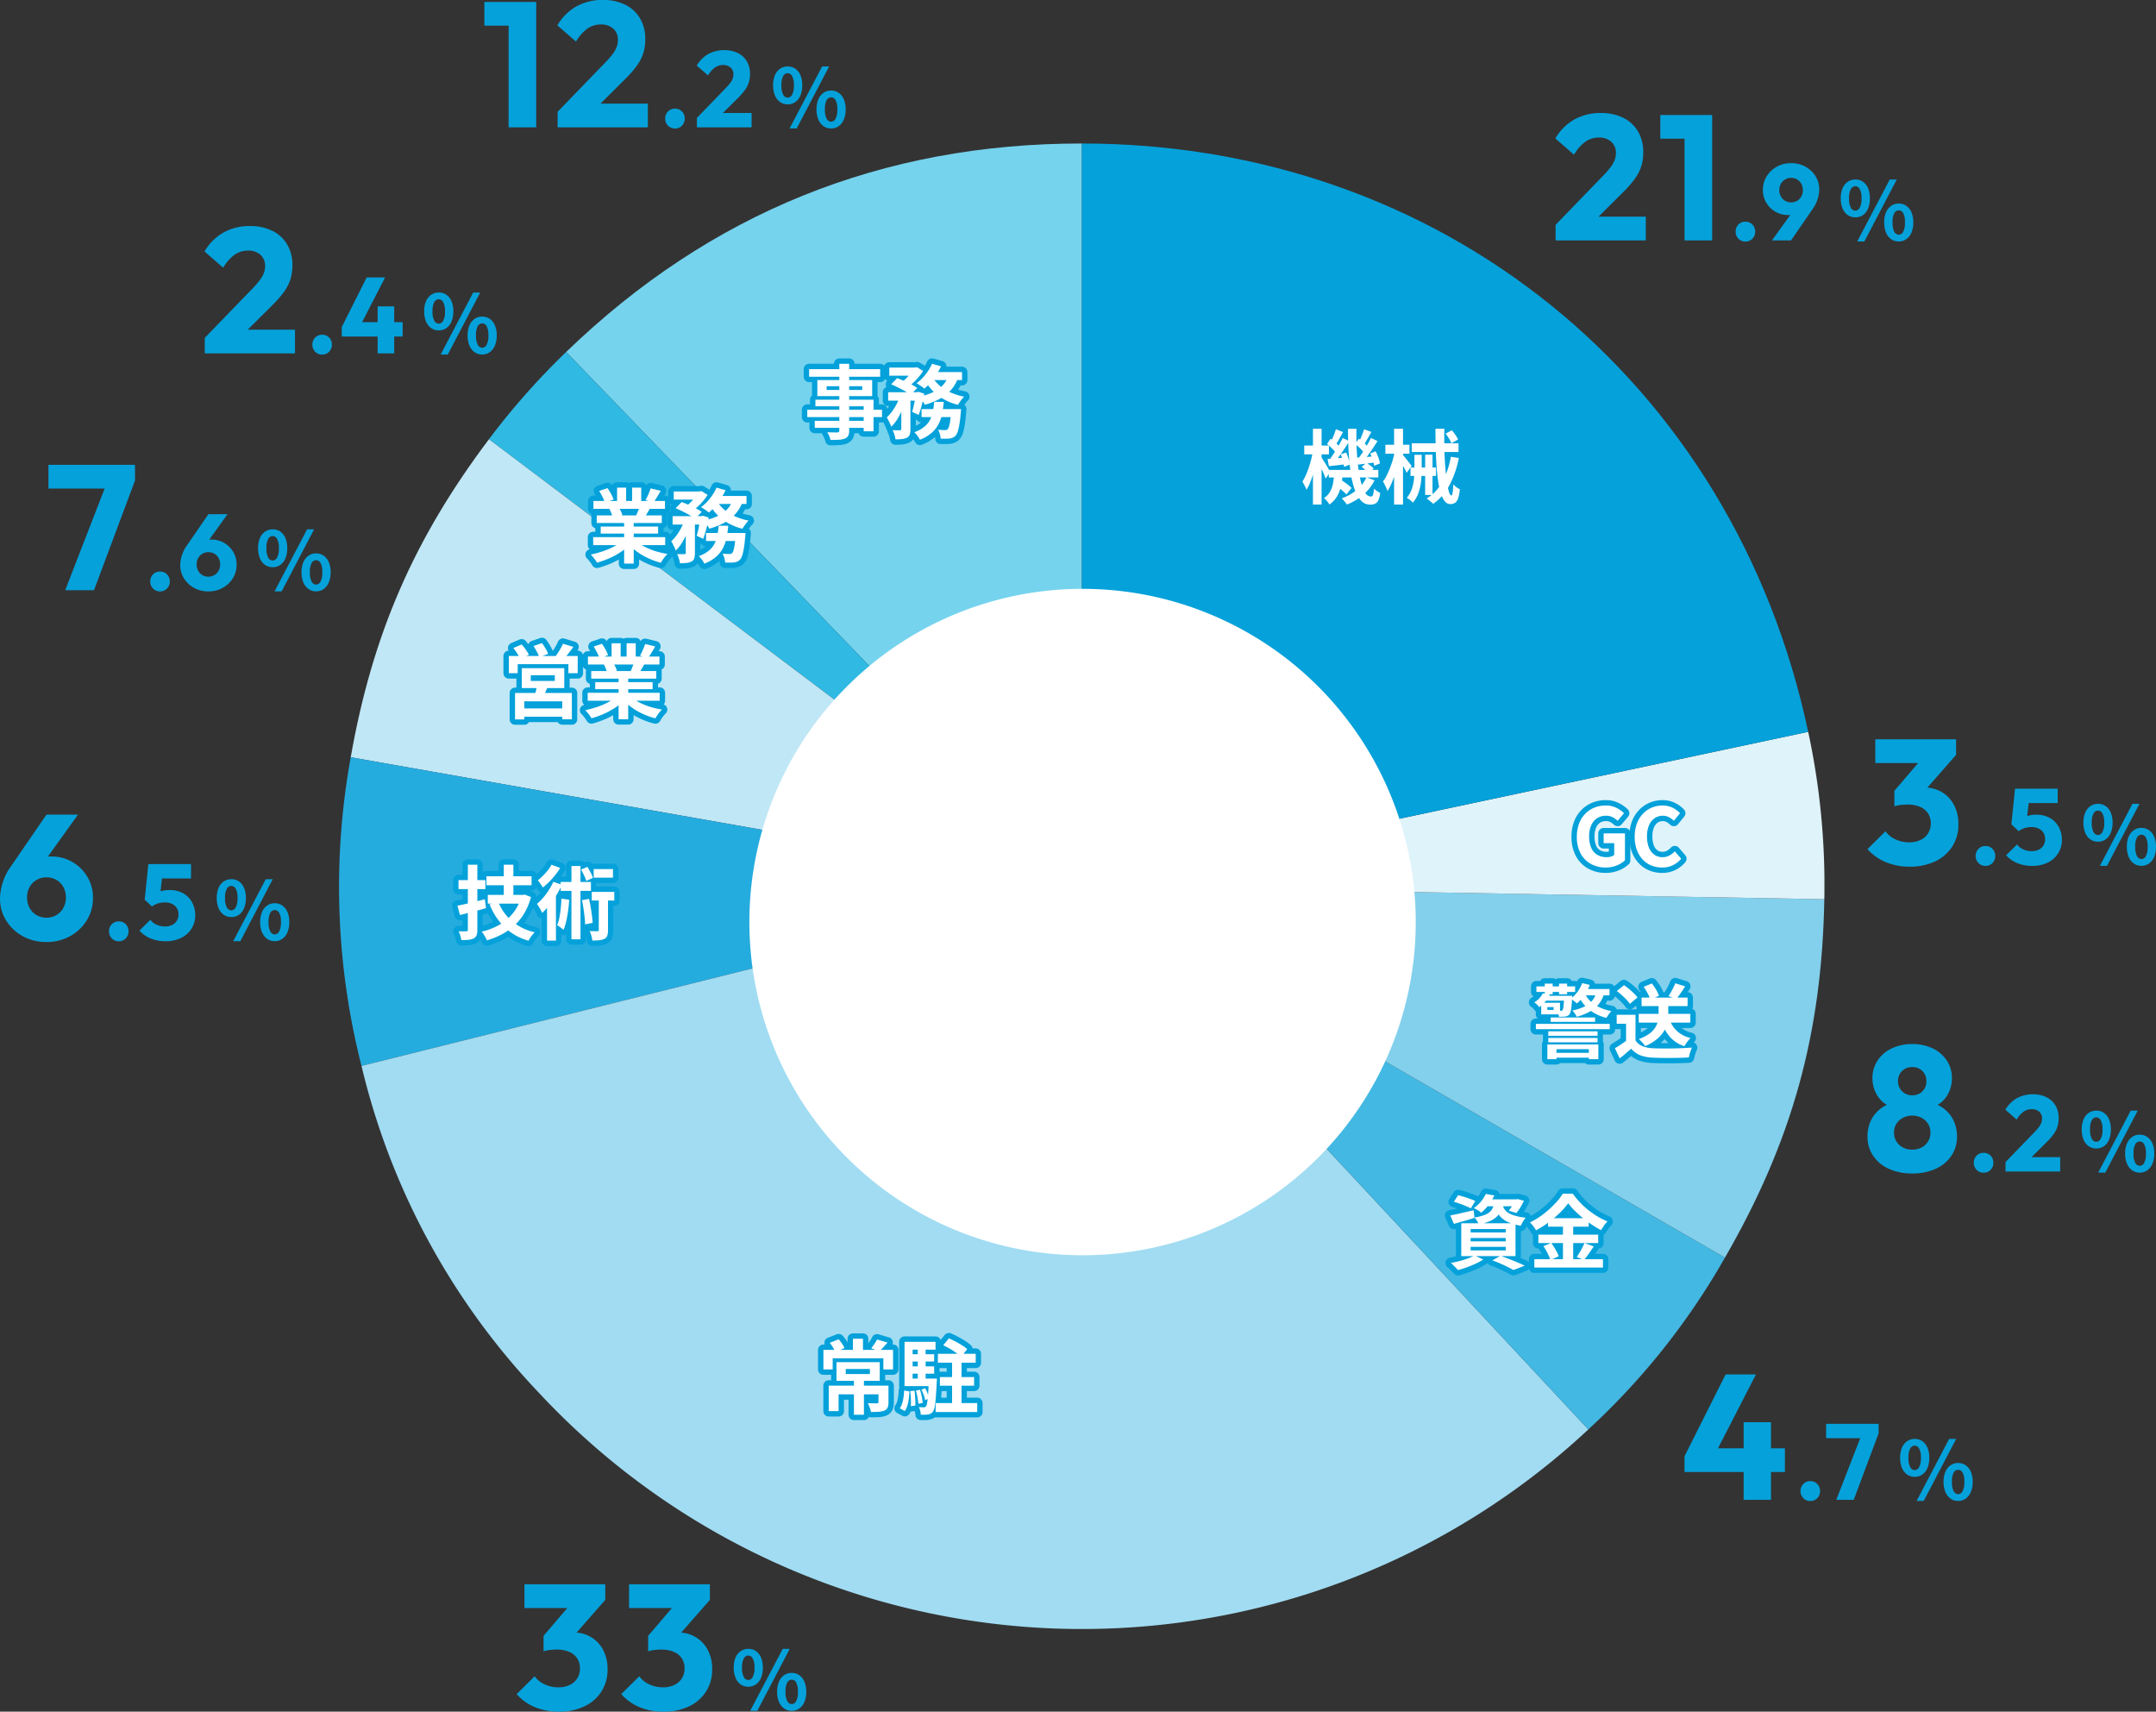 <svg xmlns="http://www.w3.org/2000/svg" width="400.61" height="318.024" viewBox="0 0 400.61 318.024">
    <rect x="0" y="0" width="400.61" height="318.024" fill="#333333" stroke="none"/>
    <defs>
        <clipPath id="5eu2fgkcga">
            <path data-name="長方形 20971" style="fill:none" d="M0 0h276v276H0z"/>
        </clipPath>
        <clipPath id="fk8gxdv4vb">
            <path data-name="長方形 20972" style="fill:none" d="M0 0h31.25v16.1H0z"/>
        </clipPath>
        <clipPath id="43sspkr5yc">
            <path data-name="長方形 20973" style="fill:none" d="M0 0h21.38v13.52H0z"/>
        </clipPath>
        <clipPath id="drndioswgd">
            <path data-name="長方形 20974" style="fill:none" d="M0 0h31.295v16.13H0z"/>
        </clipPath>
        <clipPath id="b2dfjw95de">
            <path data-name="長方形 20975" style="fill:none" d="M0 0h31.205v16.189H0z"/>
        </clipPath>
        <clipPath id="f3a6l2btff">
            <path data-name="長方形 20976" style="fill:none" d="M0 0h30.574v16.189H0z"/>
        </clipPath>
        <clipPath id="v458cbun6g">
            <path data-name="長方形 20977" style="fill:none" d="M0 0h31.145v16.115H0z"/>
        </clipPath>
        <clipPath id="g7i32qol8h">
            <path data-name="長方形 20978" style="fill:none" d="M0 0h30.455v16.175H0z"/>
        </clipPath>
        <clipPath id="6vqdsjidqi">
            <path data-name="長方形 20979" style="fill:none" d="M0 0h31.325v16.114H0z"/>
        </clipPath>
        <clipPath id="08qm7qsf4j">
            <path data-name="長方形 20980" style="fill:none" d="M0 0h31.145v16.159H0z"/>
        </clipPath>
    </defs>
    <g data-name="グループ 6464">
        <g data-name="グループ 6164">
            <path data-name="パス 137019" d="M3.18-4.275a2.415 2.415 0 0 1-1.395-.42 2.749 2.749 0 0 1-.96-1.215A4.767 4.767 0 0 1 .48-7.815 4.658 4.658 0 0 1 .825-9.7a2.71 2.71 0 0 1 .96-1.193 2.447 2.447 0 0 1 1.395-.417 2.462 2.462 0 0 1 1.42.41 2.731 2.731 0 0 1 .95 1.2 4.658 4.658 0 0 1 .345 1.89 4.767 4.767 0 0 1-.345 1.9 2.771 2.771 0 0 1-.95 1.215 2.431 2.431 0 0 1-1.42.42zm0-1.245A.968.968 0 0 0 4-6.052a3.437 3.437 0 0 0 .338-1.763A3.311 3.311 0 0 0 4-9.547a.971.971 0 0 0-.817-.518.971.971 0 0 0-.818.518 3.311 3.311 0 0 0-.337 1.732 3.437 3.437 0 0 0 .337 1.763.968.968 0 0 0 .815.532zM3.54.21l6.045-11.52h1.305L4.86.21zm7.725 0a2.406 2.406 0 0 1-1.4-.42A2.821 2.821 0 0 1 8.9-1.425a4.678 4.678 0 0 1-.352-1.9 4.613 4.613 0 0 1 .352-1.91 2.78 2.78 0 0 1 .96-1.192 2.437 2.437 0 0 1 1.4-.413 2.412 2.412 0 0 1 1.388.413 2.78 2.78 0 0 1 .96 1.192 4.613 4.613 0 0 1 .352 1.905 4.678 4.678 0 0 1-.352 1.9 2.821 2.821 0 0 1-.96 1.215 2.381 2.381 0 0 1-1.383.425zm0-1.26a.951.951 0 0 0 .81-.533 3.464 3.464 0 0 0 .33-1.747 3.363 3.363 0 0 0-.33-1.747.957.957 0 0 0-.81-.5.967.967 0 0 0-.825.5 3.363 3.363 0 0 0-.33 1.747 3.464 3.464 0 0 0 .33 1.747.961.961 0 0 0 .825.533z" transform="translate(341.553 44.661)" style="fill:#05a1da"/>
            <path data-name="パス 137018" d="m.792-2.888 8.943-9.24a15.577 15.577 0 0 0 1.312-1.526 5.292 5.292 0 0 0 .726-1.3A3.631 3.631 0 0 0 12-16.2a2.7 2.7 0 0 0-.874-2.128 3.3 3.3 0 0 0-2.277-.776 4.333 4.333 0 0 0-2.491.751 7.906 7.906 0 0 0-2.145 2.434l-3.47-3.023a9.61 9.61 0 0 1 3.539-3.523 9.877 9.877 0 0 1 4.909-1.2 9.142 9.142 0 0 1 4.183.9 6.514 6.514 0 0 1 2.739 2.541 7.463 7.463 0 0 1 .965 3.853 8.768 8.768 0 0 1-.355 2.566 8.034 8.034 0 0 1-1.163 2.3 20 20 0 0 1-2.16 2.496L7.178-2.822zM.792 0v-2.888l4.372-1.517h12.392V0zM24.75 0v-23.3h5.132V0zm-4.5-18.892V-23.3h9.306v4.405zM36.066.22a1.734 1.734 0 0 1-1.305-.535 1.811 1.811 0 0 1-.515-1.305 1.818 1.818 0 0 1 .515-1.321 1.744 1.744 0 0 1 1.305-.529 1.728 1.728 0 0 1 1.3.529 1.828 1.828 0 0 1 .51 1.321 1.821 1.821 0 0 1-.51 1.305 1.718 1.718 0 0 1-1.3.535zM41 0l4.44-6.17 1.16-.09a4.953 4.953 0 0 1-.58.82 2.048 2.048 0 0 1-.78.54 3.365 3.365 0 0 1-1.24.19 4.654 4.654 0 0 1-2.355-.61 4.653 4.653 0 0 1-1.7-1.665 4.553 4.553 0 0 1-.635-2.4 4.664 4.664 0 0 1 .7-2.515 5.1 5.1 0 0 1 1.885-1.785 5.363 5.363 0 0 1 2.655-.66 5.408 5.408 0 0 1 2.67.655 5.038 5.038 0 0 1 1.87 1.765 4.638 4.638 0 0 1 .69 2.5 6.415 6.415 0 0 1-1.25 3.63L44.546 0zm3.55-7.06a2.155 2.155 0 0 0 1.125-.3 2.082 2.082 0 0 0 .775-.81 2.378 2.378 0 0 0 .28-1.155 2.42 2.42 0 0 0-.28-1.175 2.082 2.082 0 0 0-.775-.81 2.155 2.155 0 0 0-1.125-.3 2.155 2.155 0 0 0-1.125.3 2.119 2.119 0 0 0-.78.81 2.386 2.386 0 0 0-.285 1.175 2.337 2.337 0 0 0 .285 1.16 2.117 2.117 0 0 0 .785.805 2.162 2.162 0 0 0 1.116.3z" transform="translate(288.257 44.661)" style="fill:#05a1da"/>
        </g>
        <g data-name="グループ 6169">
            <path data-name="パス 137021" d="M3.18-4.275a2.415 2.415 0 0 1-1.395-.42 2.749 2.749 0 0 1-.96-1.215A4.767 4.767 0 0 1 .48-7.815 4.658 4.658 0 0 1 .825-9.7a2.71 2.71 0 0 1 .96-1.193 2.447 2.447 0 0 1 1.395-.417 2.462 2.462 0 0 1 1.42.41 2.731 2.731 0 0 1 .95 1.2 4.658 4.658 0 0 1 .345 1.89 4.767 4.767 0 0 1-.345 1.9 2.771 2.771 0 0 1-.95 1.215 2.431 2.431 0 0 1-1.42.42zm0-1.245A.968.968 0 0 0 4-6.052a3.437 3.437 0 0 0 .338-1.763A3.311 3.311 0 0 0 4-9.547a.971.971 0 0 0-.817-.518.971.971 0 0 0-.818.518 3.311 3.311 0 0 0-.337 1.732 3.437 3.437 0 0 0 .337 1.763.968.968 0 0 0 .815.532zM3.54.21l6.045-11.52h1.305L4.86.21zm7.725 0a2.406 2.406 0 0 1-1.4-.42A2.821 2.821 0 0 1 8.9-1.425a4.678 4.678 0 0 1-.352-1.9 4.613 4.613 0 0 1 .352-1.91 2.78 2.78 0 0 1 .96-1.192 2.437 2.437 0 0 1 1.4-.413 2.412 2.412 0 0 1 1.388.413 2.78 2.78 0 0 1 .96 1.192 4.613 4.613 0 0 1 .352 1.905 4.678 4.678 0 0 1-.352 1.9 2.821 2.821 0 0 1-.96 1.215 2.381 2.381 0 0 1-1.383.425zm0-1.26a.951.951 0 0 0 .81-.533 3.464 3.464 0 0 0 .33-1.747 3.363 3.363 0 0 0-.33-1.747.957.957 0 0 0-.81-.5.967.967 0 0 0-.825.5 3.363 3.363 0 0 0-.33 1.747 3.464 3.464 0 0 0 .33 1.747.961.961 0 0 0 .825.533z" transform="translate(386.645 160.661)" style="fill:#05a1da"/>
            <path data-name="パス 137020" d="M8.332.363a11.353 11.353 0 0 1-4.421-.841A9.121 9.121 0 0 1 .512-2.9l3.349-3.32a4.434 4.434 0 0 0 1.832 1.493 5.912 5.912 0 0 0 2.557.569 4.837 4.837 0 0 0 2.1-.429 3.36 3.36 0 0 0 1.411-1.221 3.361 3.361 0 0 0 .512-1.865 3.3 3.3 0 0 0-.52-1.881 3.338 3.338 0 0 0-1.485-1.2 5.781 5.781 0 0 0-2.318-.421 10.977 10.977 0 0 0-1.312.082 5.052 5.052 0 0 0-1.13.248l2.277-2.871q.924-.264 1.766-.446a7.4 7.4 0 0 1 1.551-.182 6.2 6.2 0 0 1 3.209.841 6.035 6.035 0 0 1 2.261 2.376 7.5 7.5 0 0 1 .833 3.63 7.464 7.464 0 0 1-1.13 4.1 7.589 7.589 0 0 1-3.166 2.77 10.816 10.816 0 0 1-4.777.99zM5.511-10.84v-2.888l5.676-6.649 5.792-.033-5.891 6.715zm-3.547-8.052V-23.3h15.015v2.887l-4.059 1.521zM22.437.22a1.734 1.734 0 0 1-1.305-.535 1.811 1.811 0 0 1-.515-1.305 1.818 1.818 0 0 1 .515-1.321 1.744 1.744 0 0 1 1.305-.529 1.728 1.728 0 0 1 1.3.529 1.828 1.828 0 0 1 .51 1.321 1.821 1.821 0 0 1-.51 1.305 1.718 1.718 0 0 1-1.3.535zm8.66 0a7.219 7.219 0 0 1-2.725-.51 5.458 5.458 0 0 1-2.1-1.47l2.04-2.01a2.687 2.687 0 0 0 1.11.9A3.651 3.651 0 0 0 31-2.52a3.01 3.01 0 0 0 1.32-.27 2.094 2.094 0 0 0 .88-.775 2.166 2.166 0 0 0 .32-1.185 2.179 2.179 0 0 0-.32-1.2 2.1 2.1 0 0 0-.885-.77 2.969 2.969 0 0 0-1.3-.27 4.307 4.307 0 0 0-1.315.19 3.614 3.614 0 0 0-1.095.57l.25-2a6.947 6.947 0 0 1 .88-.595 3.462 3.462 0 0 1 .92-.35 5.318 5.318 0 0 1 1.18-.115 5.035 5.035 0 0 1 2.635.64 4.231 4.231 0 0 1 1.615 1.7 4.983 4.983 0 0 1 .55 2.33 4.6 4.6 0 0 1-.69 2.5A4.715 4.715 0 0 1 34.017-.4 6.456 6.456 0 0 1 31.1.22zm-2.49-6.45-1.36-1.27.68-6.62h2.83l-.73 6.56zm-.26-5.22-.42-2.67h7.93v2.67z" transform="translate(346.488 160.661)" style="fill:#05a1da"/>
        </g>
        <g data-name="グループ 6172">
            <path data-name="パス 137023" d="M3.18-4.275a2.415 2.415 0 0 1-1.395-.42 2.749 2.749 0 0 1-.96-1.215A4.767 4.767 0 0 1 .48-7.815 4.658 4.658 0 0 1 .825-9.7a2.71 2.71 0 0 1 .96-1.193 2.447 2.447 0 0 1 1.395-.417 2.462 2.462 0 0 1 1.42.41 2.731 2.731 0 0 1 .95 1.2 4.658 4.658 0 0 1 .345 1.89 4.767 4.767 0 0 1-.345 1.9 2.771 2.771 0 0 1-.95 1.215 2.431 2.431 0 0 1-1.42.42zm0-1.245A.968.968 0 0 0 4-6.052a3.437 3.437 0 0 0 .338-1.763A3.311 3.311 0 0 0 4-9.547a.971.971 0 0 0-.817-.518.971.971 0 0 0-.818.518 3.311 3.311 0 0 0-.337 1.732 3.437 3.437 0 0 0 .337 1.763.968.968 0 0 0 .815.532zM3.54.21l6.045-11.52h1.305L4.86.21zm7.725 0a2.406 2.406 0 0 1-1.4-.42A2.821 2.821 0 0 1 8.9-1.425a4.678 4.678 0 0 1-.352-1.9 4.613 4.613 0 0 1 .352-1.91 2.78 2.78 0 0 1 .96-1.192 2.437 2.437 0 0 1 1.4-.413 2.412 2.412 0 0 1 1.388.413 2.78 2.78 0 0 1 .96 1.192 4.613 4.613 0 0 1 .352 1.905 4.678 4.678 0 0 1-.352 1.9 2.821 2.821 0 0 1-.96 1.215 2.381 2.381 0 0 1-1.383.425zm0-1.26a.951.951 0 0 0 .81-.533 3.464 3.464 0 0 0 .33-1.747 3.363 3.363 0 0 0-.33-1.747.957.957 0 0 0-.81-.5.967.967 0 0 0-.825.5 3.363 3.363 0 0 0-.33 1.747 3.464 3.464 0 0 0 .33 1.747.961.961 0 0 0 .825.533z" transform="translate(386.329 217.661)" style="fill:#05a1da"/>
            <path data-name="パス 137022" d="M9.273.363A10.163 10.163 0 0 1 4.884-.52a6.955 6.955 0 0 1-2.9-2.434 6.231 6.231 0 0 1-1.027-3.53 6.816 6.816 0 0 1 .635-2.978 6 6 0 0 1 1.808-2.22A6.753 6.753 0 0 1 6.122-12.9l-.1 1.073a4.968 4.968 0 0 1-2.244-1.114 5.389 5.389 0 0 1-1.411-1.972 6.1 6.1 0 0 1-.487-2.393 5.885 5.885 0 0 1 .941-3.3 6.4 6.4 0 0 1 2.615-2.252 8.645 8.645 0 0 1 3.836-.817 8.578 8.578 0 0 1 3.836.817 6.421 6.421 0 0 1 2.6 2.252 5.885 5.885 0 0 1 .94 3.3 6.193 6.193 0 0 1-.478 2.393 5.348 5.348 0 0 1-1.394 1.972 4.916 4.916 0 0 1-2.252 1.114l-.116-1.073a6.693 6.693 0 0 1 2.747 1.221 6.037 6.037 0 0 1 1.8 2.219 6.816 6.816 0 0 1 .635 2.978 6.268 6.268 0 0 1-1.023 3.531A6.887 6.887 0 0 1 13.67-.52a10.218 10.218 0 0 1-4.397.883zm0-4.422a3.6 3.6 0 0 0 1.749-.412 3.113 3.113 0 0 0 1.2-1.13 3.061 3.061 0 0 0 .437-1.625 3.007 3.007 0 0 0-.437-1.625 3.156 3.156 0 0 0-1.2-1.114 3.6 3.6 0 0 0-1.749-.413 3.6 3.6 0 0 0-1.749.413 3.156 3.156 0 0 0-1.2 1.114 3.007 3.007 0 0 0-.437 1.625A3.061 3.061 0 0 0 6.328-5.6a3.113 3.113 0 0 0 1.2 1.13 3.6 3.6 0 0 0 1.745.411zm0-10.1a2.557 2.557 0 0 0 1.889-.734 2.536 2.536 0 0 0 .734-1.873 2.585 2.585 0 0 0-.734-1.9 2.542 2.542 0 0 0-1.889-.734 2.608 2.608 0 0 0-1.889.726 2.5 2.5 0 0 0-.751 1.874 2.562 2.562 0 0 0 .751 1.889 2.562 2.562 0 0 0 1.889.754zM22.536.22a1.734 1.734 0 0 1-1.305-.535 1.811 1.811 0 0 1-.515-1.305 1.818 1.818 0 0 1 .515-1.321 1.744 1.744 0 0 1 1.305-.529 1.728 1.728 0 0 1 1.3.529 1.828 1.828 0 0 1 .51 1.321 1.821 1.821 0 0 1-.51 1.305 1.718 1.718 0 0 1-1.3.535zm4.07-1.97 5.42-5.6a9.441 9.441 0 0 0 .795-.925 3.207 3.207 0 0 0 .44-.785 2.2 2.2 0 0 0 .135-.76 1.636 1.636 0 0 0-.53-1.29 2 2 0 0 0-1.38-.47 2.626 2.626 0 0 0-1.51.455 4.792 4.792 0 0 0-1.3 1.475l-2.1-1.83a5.824 5.824 0 0 1 2.145-2.135 5.986 5.986 0 0 1 2.979-.725 5.54 5.54 0 0 1 2.535.545 3.948 3.948 0 0 1 1.66 1.54 4.523 4.523 0 0 1 .585 2.335 5.314 5.314 0 0 1-.215 1.555 4.869 4.869 0 0 1-.705 1.395 12.123 12.123 0 0 1-1.31 1.51l-3.77 3.75zm0 1.75v-1.75l2.65-.92h7.51V0z" transform="translate(346.043 217.661)" style="fill:#05a1da"/>
        </g>
        <g data-name="グループ 6175">
            <path data-name="パス 137025" d="M3.18-4.275a2.415 2.415 0 0 1-1.395-.42 2.749 2.749 0 0 1-.96-1.215A4.767 4.767 0 0 1 .48-7.815 4.658 4.658 0 0 1 .825-9.7a2.71 2.71 0 0 1 .96-1.193 2.447 2.447 0 0 1 1.395-.417 2.462 2.462 0 0 1 1.42.41 2.731 2.731 0 0 1 .95 1.2 4.658 4.658 0 0 1 .345 1.89 4.767 4.767 0 0 1-.345 1.9 2.771 2.771 0 0 1-.95 1.215 2.431 2.431 0 0 1-1.42.42zm0-1.245A.968.968 0 0 0 4-6.052a3.437 3.437 0 0 0 .338-1.763A3.311 3.311 0 0 0 4-9.547a.971.971 0 0 0-.817-.518.971.971 0 0 0-.818.518 3.311 3.311 0 0 0-.337 1.732 3.437 3.437 0 0 0 .337 1.763.968.968 0 0 0 .815.532zM3.54.21l6.045-11.52h1.305L4.86.21zm7.725 0a2.406 2.406 0 0 1-1.4-.42A2.821 2.821 0 0 1 8.9-1.425a4.678 4.678 0 0 1-.352-1.9 4.613 4.613 0 0 1 .352-1.91 2.78 2.78 0 0 1 .96-1.192 2.437 2.437 0 0 1 1.4-.413 2.412 2.412 0 0 1 1.388.413 2.78 2.78 0 0 1 .96 1.192 4.613 4.613 0 0 1 .352 1.905 4.678 4.678 0 0 1-.352 1.9 2.821 2.821 0 0 1-.96 1.215 2.381 2.381 0 0 1-1.383.425zm0-1.26a.951.951 0 0 0 .81-.533 3.464 3.464 0 0 0 .33-1.747 3.363 3.363 0 0 0-.33-1.747.957.957 0 0 0-.81-.5.967.967 0 0 0-.825.5 3.363 3.363 0 0 0-.33 1.747 3.464 3.464 0 0 0 .33 1.747.961.961 0 0 0 .825.533z" transform="translate(352.587 278.661)" style="fill:#05a1da"/>
            <path data-name="パス 137024" d="M.693-8.085 8.332-23.3h5.643L6.155-8.085zm0 2.921v-2.921l1.7-1.485h16.961v4.405zM11.682 0v-14.421h5.082V0zM24.07.22a1.734 1.734 0 0 1-1.305-.535 1.811 1.811 0 0 1-.515-1.305 1.818 1.818 0 0 1 .515-1.321 1.744 1.744 0 0 1 1.305-.529 1.728 1.728 0 0 1 1.3.529 1.828 1.828 0 0 1 .51 1.321 1.821 1.821 0 0 1-.51 1.305 1.718 1.718 0 0 1-1.3.535zM28.9 0l4.79-12.35h3.07L32.14 0zm-1.89-11.45v-2.67h9.75v1.77l-1.05.9z" transform="translate(312.307 278.661)" style="fill:#05a1da"/>
        </g>
        <g data-name="グループ 6181">
            <path data-name="パス 137015" d="M3.18-4.275a2.415 2.415 0 0 1-1.395-.42 2.749 2.749 0 0 1-.96-1.215A4.767 4.767 0 0 1 .48-7.815 4.658 4.658 0 0 1 .825-9.7a2.71 2.71 0 0 1 .96-1.193 2.447 2.447 0 0 1 1.395-.417 2.462 2.462 0 0 1 1.42.41 2.731 2.731 0 0 1 .95 1.2 4.658 4.658 0 0 1 .345 1.89 4.767 4.767 0 0 1-.345 1.9 2.771 2.771 0 0 1-.95 1.215 2.431 2.431 0 0 1-1.42.42zm0-1.245A.968.968 0 0 0 4-6.052a3.437 3.437 0 0 0 .338-1.763A3.311 3.311 0 0 0 4-9.547a.971.971 0 0 0-.817-.518.971.971 0 0 0-.818.518 3.311 3.311 0 0 0-.337 1.732 3.437 3.437 0 0 0 .337 1.763.968.968 0 0 0 .815.532zM3.54.21l6.045-11.52h1.305L4.86.21zm7.725 0a2.406 2.406 0 0 1-1.4-.42A2.821 2.821 0 0 1 8.9-1.425a4.678 4.678 0 0 1-.352-1.9 4.613 4.613 0 0 1 .352-1.91 2.78 2.78 0 0 1 .96-1.192 2.437 2.437 0 0 1 1.4-.413 2.412 2.412 0 0 1 1.388.413 2.78 2.78 0 0 1 .96 1.192 4.613 4.613 0 0 1 .352 1.905 4.678 4.678 0 0 1-.352 1.9 2.821 2.821 0 0 1-.96 1.215 2.381 2.381 0 0 1-1.383.425zm0-1.26a.951.951 0 0 0 .81-.533 3.464 3.464 0 0 0 .33-1.747 3.363 3.363 0 0 0-.33-1.747.957.957 0 0 0-.81-.5.967.967 0 0 0-.825.5 3.363 3.363 0 0 0-.33 1.747 3.464 3.464 0 0 0 .33 1.747.961.961 0 0 0 .825.533z" transform="translate(39.794 174.661)" style="fill:#05a1da"/>
            <path data-name="パス 137014" d="M9.455.363a8.936 8.936 0 0 1-4.4-1.081 8.273 8.273 0 0 1-3.091-2.92A7.665 7.665 0 0 1 .825-7.755a10.584 10.584 0 0 1 2.063-5.99L9.455-23.3h5.857L8-13.118l-1.931.149a7.611 7.611 0 0 1 .957-1.361 3.4 3.4 0 0 1 1.3-.883 5.578 5.578 0 0 1 2.03-.313 7.653 7.653 0 0 1 3.9 1.007 7.737 7.737 0 0 1 2.788 2.739A7.5 7.5 0 0 1 18.1-7.821a7.737 7.737 0 0 1-1.147 4.15 8.358 8.358 0 0 1-3.1 2.945A8.882 8.882 0 0 1 9.455.363zm0-4.521a3.556 3.556 0 0 0 1.856-.487A3.48 3.48 0 0 0 12.6-5.99a3.95 3.95 0 0 0 .47-1.93 3.9 3.9 0 0 0-.47-1.922 3.435 3.435 0 0 0-1.287-1.328 3.6 3.6 0 0 0-1.856-.478 3.556 3.556 0 0 0-1.856.487 3.451 3.451 0 0 0-1.282 1.327 3.911 3.911 0 0 0-.462 1.914 4.006 4.006 0 0 0 .462 1.93A3.421 3.421 0 0 0 7.6-4.645a3.556 3.556 0 0 0 1.855.487zM22.9.22a1.734 1.734 0 0 1-1.305-.535 1.811 1.811 0 0 1-.515-1.305 1.818 1.818 0 0 1 .515-1.321A1.744 1.744 0 0 1 22.9-3.47a1.728 1.728 0 0 1 1.3.529 1.828 1.828 0 0 1 .51 1.321 1.821 1.821 0 0 1-.51 1.305 1.718 1.718 0 0 1-1.3.535zm8.66 0a7.219 7.219 0 0 1-2.725-.51 5.458 5.458 0 0 1-2.1-1.47l2.04-2.01a2.687 2.687 0 0 0 1.11.9 3.651 3.651 0 0 0 1.58.345 3.01 3.01 0 0 0 1.32-.27 2.094 2.094 0 0 0 .88-.775 2.167 2.167 0 0 0 .32-1.185 2.179 2.179 0 0 0-.32-1.2 2.1 2.1 0 0 0-.885-.77 2.969 2.969 0 0 0-1.3-.27 4.307 4.307 0 0 0-1.315.19 3.614 3.614 0 0 0-1.1.57l.25-2a6.947 6.947 0 0 1 .88-.595 3.462 3.462 0 0 1 .92-.35 5.318 5.318 0 0 1 1.185-.11 5.035 5.035 0 0 1 2.635.64 4.231 4.231 0 0 1 1.615 1.7 4.983 4.983 0 0 1 .55 2.33 4.6 4.6 0 0 1-.69 2.5A4.715 4.715 0 0 1 34.479-.4a6.456 6.456 0 0 1-2.92.62zm-2.49-6.45L27.709-7.5l.68-6.62h2.83l-.73 6.56zm-.26-5.22-.42-2.67h7.93v2.67z" transform="translate(-.825 174.661)" style="fill:#05a1da"/>
        </g>
        <g data-name="グループ 6184">
            <path data-name="パス 137013" d="M3.18-4.275a2.415 2.415 0 0 1-1.395-.42 2.749 2.749 0 0 1-.96-1.215A4.767 4.767 0 0 1 .48-7.815 4.658 4.658 0 0 1 .825-9.7a2.71 2.71 0 0 1 .96-1.193 2.447 2.447 0 0 1 1.395-.417 2.462 2.462 0 0 1 1.42.41 2.731 2.731 0 0 1 .95 1.2 4.658 4.658 0 0 1 .345 1.89 4.767 4.767 0 0 1-.345 1.9 2.771 2.771 0 0 1-.95 1.215 2.431 2.431 0 0 1-1.42.42zm0-1.245A.968.968 0 0 0 4-6.052a3.437 3.437 0 0 0 .338-1.763A3.311 3.311 0 0 0 4-9.547a.971.971 0 0 0-.817-.518.971.971 0 0 0-.818.518 3.311 3.311 0 0 0-.337 1.732 3.437 3.437 0 0 0 .337 1.763.968.968 0 0 0 .815.532zM3.54.21l6.045-11.52h1.305L4.86.21zm7.725 0a2.406 2.406 0 0 1-1.4-.42A2.821 2.821 0 0 1 8.9-1.425a4.678 4.678 0 0 1-.352-1.9 4.613 4.613 0 0 1 .352-1.91 2.78 2.78 0 0 1 .96-1.192 2.437 2.437 0 0 1 1.4-.413 2.412 2.412 0 0 1 1.388.413 2.78 2.78 0 0 1 .96 1.192 4.613 4.613 0 0 1 .352 1.905 4.678 4.678 0 0 1-.352 1.9 2.821 2.821 0 0 1-.96 1.215 2.381 2.381 0 0 1-1.383.425zm0-1.26a.951.951 0 0 0 .81-.533 3.464 3.464 0 0 0 .33-1.747 3.363 3.363 0 0 0-.33-1.747.957.957 0 0 0-.81-.5.967.967 0 0 0-.825.5 3.363 3.363 0 0 0-.33 1.747 3.464 3.464 0 0 0 .33 1.747.961.961 0 0 0 .825.533z" transform="translate(47.477 109.661)" style="fill:#05a1da"/>
            <path data-name="パス 137012" d="m3.762 0 7.9-20.378h5.066L9.108 0zM.644-18.892V-23.3h16.087v2.92L15-18.892zM21.381.22a1.734 1.734 0 0 1-1.305-.535 1.811 1.811 0 0 1-.515-1.305 1.818 1.818 0 0 1 .515-1.321 1.744 1.744 0 0 1 1.305-.529 1.728 1.728 0 0 1 1.3.529 1.828 1.828 0 0 1 .51 1.321 1.821 1.821 0 0 1-.51 1.305 1.718 1.718 0 0 1-1.3.535zm8.98 0A5.416 5.416 0 0 1 27.7-.435a5.014 5.014 0 0 1-1.875-1.77 4.646 4.646 0 0 1-.69-2.495 6.415 6.415 0 0 1 1.25-3.63l3.98-5.79h3.55l-4.43 6.17-1.17.09a4.613 4.613 0 0 1 .58-.825 2.061 2.061 0 0 1 .79-.535 3.381 3.381 0 0 1 1.23-.19 4.638 4.638 0 0 1 2.365.61 4.689 4.689 0 0 1 1.69 1.66 4.546 4.546 0 0 1 .635 2.4 4.689 4.689 0 0 1-.695 2.515A5.065 5.065 0 0 1 33.026-.44a5.383 5.383 0 0 1-2.665.66zm0-2.74a2.155 2.155 0 0 0 1.125-.3 2.109 2.109 0 0 0 .78-.815 2.394 2.394 0 0 0 .285-1.17 2.365 2.365 0 0 0-.285-1.165 2.082 2.082 0 0 0-.78-.805 2.184 2.184 0 0 0-1.125-.29 2.155 2.155 0 0 0-1.125.295 2.092 2.092 0 0 0-.775.805 2.37 2.37 0 0 0-.28 1.16 2.428 2.428 0 0 0 .28 1.17 2.073 2.073 0 0 0 .775.815 2.155 2.155 0 0 0 1.125.3z" transform="translate(8.356 109.661)" style="fill:#05a1da"/>
        </g>
        <g data-name="グループ 6187">
            <path data-name="パス 137011" d="M3.18-4.275a2.415 2.415 0 0 1-1.395-.42 2.749 2.749 0 0 1-.96-1.215A4.767 4.767 0 0 1 .48-7.815 4.658 4.658 0 0 1 .825-9.7a2.71 2.71 0 0 1 .96-1.193 2.447 2.447 0 0 1 1.395-.417 2.462 2.462 0 0 1 1.42.41 2.731 2.731 0 0 1 .95 1.2 4.658 4.658 0 0 1 .345 1.89 4.767 4.767 0 0 1-.345 1.9 2.771 2.771 0 0 1-.95 1.215 2.431 2.431 0 0 1-1.42.42zm0-1.245A.968.968 0 0 0 4-6.052a3.437 3.437 0 0 0 .338-1.763A3.311 3.311 0 0 0 4-9.547a.971.971 0 0 0-.817-.518.971.971 0 0 0-.818.518 3.311 3.311 0 0 0-.337 1.732 3.437 3.437 0 0 0 .337 1.763.968.968 0 0 0 .815.532zM3.54.21l6.045-11.52h1.305L4.86.21zm7.725 0a2.406 2.406 0 0 1-1.4-.42A2.821 2.821 0 0 1 8.9-1.425a4.678 4.678 0 0 1-.352-1.9 4.613 4.613 0 0 1 .352-1.91 2.78 2.78 0 0 1 .96-1.192 2.437 2.437 0 0 1 1.4-.413 2.412 2.412 0 0 1 1.388.413 2.78 2.78 0 0 1 .96 1.192 4.613 4.613 0 0 1 .352 1.905 4.678 4.678 0 0 1-.352 1.9 2.821 2.821 0 0 1-.96 1.215 2.381 2.381 0 0 1-1.383.425zm0-1.26a.951.951 0 0 0 .81-.533 3.464 3.464 0 0 0 .33-1.747 3.363 3.363 0 0 0-.33-1.747.957.957 0 0 0-.81-.5.967.967 0 0 0-.825.5 3.363 3.363 0 0 0-.33 1.747 3.464 3.464 0 0 0 .33 1.747.961.961 0 0 0 .825.533z" transform="translate(78.339 65.661)" style="fill:#05a1da"/>
            <path data-name="パス 137010" d="m.792-2.888 8.943-9.24a15.577 15.577 0 0 0 1.312-1.526 5.292 5.292 0 0 0 .726-1.3A3.631 3.631 0 0 0 12-16.2a2.7 2.7 0 0 0-.874-2.128 3.3 3.3 0 0 0-2.277-.776 4.333 4.333 0 0 0-2.491.751 7.906 7.906 0 0 0-2.145 2.434l-3.47-3.023a9.61 9.61 0 0 1 3.539-3.523 9.877 9.877 0 0 1 4.909-1.2 9.142 9.142 0 0 1 4.183.9 6.514 6.514 0 0 1 2.739 2.541 7.463 7.463 0 0 1 .965 3.853 8.768 8.768 0 0 1-.355 2.566 8.034 8.034 0 0 1-1.163 2.3 20 20 0 0 1-2.16 2.496L7.178-2.822zM.792 0v-2.888l4.372-1.517h12.392V0zM22.6.22a1.734 1.734 0 0 1-1.3-.535 1.811 1.811 0 0 1-.515-1.305 1.818 1.818 0 0 1 .515-1.321 1.744 1.744 0 0 1 1.3-.529 1.728 1.728 0 0 1 1.3.529 1.828 1.828 0 0 1 .51 1.321 1.821 1.821 0 0 1-.51 1.305 1.718 1.718 0 0 1-1.3.535zm3.65-5.12 4.63-9.22h3.42L29.562-4.9zm0 1.77V-4.9l1.03-.9h10.28v2.67zM32.912 0v-8.74h3.08V0z" transform="translate(37.257 65.661)" style="fill:#05a1da"/>
        </g>
        <g data-name="グループ 6190">
            <path data-name="パス 137009" d="M3.18-4.275a2.415 2.415 0 0 1-1.395-.42 2.749 2.749 0 0 1-.96-1.215A4.767 4.767 0 0 1 .48-7.815 4.658 4.658 0 0 1 .825-9.7a2.71 2.71 0 0 1 .96-1.193 2.447 2.447 0 0 1 1.395-.417 2.462 2.462 0 0 1 1.42.41 2.731 2.731 0 0 1 .95 1.2 4.658 4.658 0 0 1 .345 1.89 4.767 4.767 0 0 1-.345 1.9 2.771 2.771 0 0 1-.95 1.215 2.431 2.431 0 0 1-1.42.42zm0-1.245A.968.968 0 0 0 4-6.052a3.437 3.437 0 0 0 .338-1.763A3.311 3.311 0 0 0 4-9.547a.971.971 0 0 0-.817-.518.971.971 0 0 0-.818.518 3.311 3.311 0 0 0-.337 1.732 3.437 3.437 0 0 0 .337 1.763.968.968 0 0 0 .815.532zM3.54.21l6.045-11.52h1.305L4.86.21zm7.725 0a2.406 2.406 0 0 1-1.4-.42A2.821 2.821 0 0 1 8.9-1.425a4.678 4.678 0 0 1-.352-1.9 4.613 4.613 0 0 1 .352-1.91 2.78 2.78 0 0 1 .96-1.192 2.437 2.437 0 0 1 1.4-.413 2.412 2.412 0 0 1 1.388.413 2.78 2.78 0 0 1 .96 1.192 4.613 4.613 0 0 1 .352 1.905 4.678 4.678 0 0 1-.352 1.9 2.821 2.821 0 0 1-.96 1.215 2.381 2.381 0 0 1-1.383.425zm0-1.26a.951.951 0 0 0 .81-.533 3.464 3.464 0 0 0 .33-1.747 3.363 3.363 0 0 0-.33-1.747.957.957 0 0 0-.81-.5.967.967 0 0 0-.825.5 3.363 3.363 0 0 0-.33 1.747 3.464 3.464 0 0 0 .33 1.747.961.961 0 0 0 .825.533z" transform="translate(143.172 23.661)" style="fill:#05a1da"/>
            <path data-name="パス 137008" d="M5.148 0v-23.3h5.132V0zM.644-18.892V-23.3H9.95v4.405zm13.612 16 8.943-9.24a15.577 15.577 0 0 0 1.312-1.526 5.292 5.292 0 0 0 .726-1.3 3.631 3.631 0 0 0 .223-1.254 2.7 2.7 0 0 0-.875-2.128 3.3 3.3 0 0 0-2.277-.776 4.333 4.333 0 0 0-2.491.751 7.906 7.906 0 0 0-2.145 2.434l-3.465-3.019a9.61 9.61 0 0 1 3.539-3.523 9.877 9.877 0 0 1 4.909-1.2 9.142 9.142 0 0 1 4.183.9 6.514 6.514 0 0 1 2.739 2.541 7.463 7.463 0 0 1 .965 3.853 8.768 8.768 0 0 1-.355 2.566 8.034 8.034 0 0 1-1.163 2.3 20 20 0 0 1-2.162 2.492l-6.22 6.187zm0 2.888v-2.884l4.373-1.518H31.02V0zm21.81.22a1.734 1.734 0 0 1-1.305-.535 1.811 1.811 0 0 1-.515-1.305 1.818 1.818 0 0 1 .515-1.321 1.744 1.744 0 0 1 1.305-.529 1.728 1.728 0 0 1 1.3.529 1.828 1.828 0 0 1 .51 1.321 1.821 1.821 0 0 1-.51 1.305 1.718 1.718 0 0 1-1.3.539zm4.07-1.97 5.42-5.6a9.441 9.441 0 0 0 .795-.925 3.207 3.207 0 0 0 .44-.785 2.2 2.2 0 0 0 .135-.76 1.636 1.636 0 0 0-.53-1.29 2 2 0 0 0-1.38-.47 2.626 2.626 0 0 0-1.51.455 4.792 4.792 0 0 0-1.3 1.475l-2.1-1.83a5.824 5.824 0 0 1 2.145-2.135 5.986 5.986 0 0 1 2.975-.725 5.54 5.54 0 0 1 2.535.545 3.948 3.948 0 0 1 1.66 1.54 4.523 4.523 0 0 1 .585 2.335 5.314 5.314 0 0 1-.215 1.555 4.869 4.869 0 0 1-.705 1.395 12.123 12.123 0 0 1-1.31 1.51l-3.77 3.75zm0 1.75V-1.75l2.65-.92H50.3V0z" transform="translate(89.356 23.661)" style="fill:#05a1da"/>
        </g>
        <g data-name="グループ 6178">
            <path data-name="パス 137017" d="M3.18-4.275a2.415 2.415 0 0 1-1.395-.42 2.749 2.749 0 0 1-.96-1.215A4.767 4.767 0 0 1 .48-7.815 4.658 4.658 0 0 1 .825-9.7a2.71 2.71 0 0 1 .96-1.193 2.447 2.447 0 0 1 1.395-.417 2.462 2.462 0 0 1 1.42.41 2.731 2.731 0 0 1 .95 1.2 4.658 4.658 0 0 1 .345 1.89 4.767 4.767 0 0 1-.345 1.9 2.771 2.771 0 0 1-.95 1.215 2.431 2.431 0 0 1-1.42.42zm0-1.245A.968.968 0 0 0 4-6.052a3.437 3.437 0 0 0 .338-1.763A3.311 3.311 0 0 0 4-9.547a.971.971 0 0 0-.817-.518.971.971 0 0 0-.818.518 3.311 3.311 0 0 0-.337 1.732 3.437 3.437 0 0 0 .337 1.763.968.968 0 0 0 .815.532zM3.54.21l6.045-11.52h1.305L4.86.21zm7.725 0a2.406 2.406 0 0 1-1.4-.42A2.821 2.821 0 0 1 8.9-1.425a4.678 4.678 0 0 1-.352-1.9 4.613 4.613 0 0 1 .352-1.91 2.78 2.78 0 0 1 .96-1.192 2.437 2.437 0 0 1 1.4-.413 2.412 2.412 0 0 1 1.388.413 2.78 2.78 0 0 1 .96 1.192 4.613 4.613 0 0 1 .352 1.905 4.678 4.678 0 0 1-.352 1.9 2.821 2.821 0 0 1-.96 1.215 2.381 2.381 0 0 1-1.383.425zm0-1.26a.951.951 0 0 0 .81-.533 3.464 3.464 0 0 0 .33-1.747 3.363 3.363 0 0 0-.33-1.747.957.957 0 0 0-.81-.5.967.967 0 0 0-.825.5 3.363 3.363 0 0 0-.33 1.747 3.464 3.464 0 0 0 .33 1.747.961.961 0 0 0 .825.533z" transform="translate(135.853 317.661)" style="fill:#05a1da"/>
            <path data-name="パス 137016" d="M8.332.363a11.353 11.353 0 0 1-4.421-.841A9.121 9.121 0 0 1 .512-2.9l3.349-3.32a4.434 4.434 0 0 0 1.832 1.493 5.912 5.912 0 0 0 2.557.569 4.837 4.837 0 0 0 2.1-.429 3.36 3.36 0 0 0 1.411-1.221 3.361 3.361 0 0 0 .512-1.865 3.3 3.3 0 0 0-.52-1.881 3.338 3.338 0 0 0-1.485-1.2 5.781 5.781 0 0 0-2.318-.421 10.977 10.977 0 0 0-1.312.082 5.052 5.052 0 0 0-1.13.248l2.277-2.871q.924-.264 1.766-.446a7.4 7.4 0 0 1 1.551-.182 6.2 6.2 0 0 1 3.209.841 6.035 6.035 0 0 1 2.261 2.376 7.5 7.5 0 0 1 .833 3.63 7.464 7.464 0 0 1-1.13 4.1 7.589 7.589 0 0 1-3.166 2.77 10.816 10.816 0 0 1-4.777.99zM5.511-10.84v-2.888l5.676-6.649 5.792-.033-5.891 6.715zm-3.547-8.052V-23.3h15.015v2.887l-4.059 1.521zM27.77.363a11.353 11.353 0 0 1-4.422-.841 9.121 9.121 0 0 1-3.4-2.426L23.3-6.22a4.434 4.434 0 0 0 1.83 1.493 5.912 5.912 0 0 0 2.557.569 4.837 4.837 0 0 0 2.1-.429A3.36 3.36 0 0 0 31.2-5.808a3.361 3.361 0 0 0 .512-1.865 3.3 3.3 0 0 0-.52-1.881 3.338 3.338 0 0 0-1.485-1.2 5.781 5.781 0 0 0-2.318-.421 10.977 10.977 0 0 0-1.312.082 5.052 5.052 0 0 0-1.13.248l2.277-2.871q.924-.264 1.766-.446a7.4 7.4 0 0 1 1.551-.182 6.2 6.2 0 0 1 3.209.841 6.035 6.035 0 0 1 2.261 2.376 7.5 7.5 0 0 1 .833 3.63 7.464 7.464 0 0 1-1.13 4.1 7.589 7.589 0 0 1-3.168 2.77 10.816 10.816 0 0 1-4.776.99zm-2.822-11.2v-2.888l5.676-6.649 5.792-.033-5.89 6.715zM21.4-18.892V-23.3h15.016v2.887l-4.059 1.518z" transform="translate(95.488 317.661)" style="fill:#05a1da"/>
        </g>
        <g data-name="グループ 6163">
            <g data-name="グループ 6162" transform="translate(62.999 26.661)" style="clip-path:url(#5eu2fgkcga)">
                <path data-name="パス 133881" d="M106.33 138 10.491 38.733Q50.613-.024 106.33 0z" transform="translate(31.707)" style="fill:#75d3ee"/>
                <path data-name="パス 133882" d="M117.107 108.894 6.925 25.845A135.946 135.946 0 0 1 21.268 9.627z" transform="translate(20.929 29.105)" style="fill:#2fb9e3"/>
                <path data-name="パス 133883" d="M136.407 96.707.539 72.745c4.022-22.817 11.745-40.584 25.686-59.087z" transform="translate(1.629 41.292)" style="fill:#c0e7f6"/>
                <path data-name="パス 133884" d="M138.035 52.307 4.17 85.692a134.775 134.775 0 0 1-2-57.348z" transform="translate(.001 85.693)" style="fill:#25acdf"/>
                <path data-name="パス 133885" d="M134.9 34.3 229 135.225a137.937 137.937 0 0 1-195-6.807A132.607 132.607 0 0 1 1.037 67.686z" transform="translate(3.134 103.7)" style="fill:#a1dcf2"/>
                <path data-name="パス 133886" d="m34.318 34.3 119.477 69a131.773 131.773 0 0 1-25.385 31.925z" transform="translate(103.718 103.7)" style="fill:#42b8e3"/>
                <path data-name="パス 133887" d="m34.318 34.3 137.944 2.41c-.439 24.99-5.969 44.94-18.462 66.59z" transform="translate(103.718 103.7)" style="fill:#82d0ec"/>
                <path data-name="パス 133888" d="m34.318 55.859 134.947-28.69a135.1 135.1 0 0 1 3 31.1z" transform="translate(103.718 82.14)" style="fill:#dff3fa"/>
                <path data-name="パス 133889" d="M34.318 138V0c66.741 0 121.07 44 134.947 109.31z" transform="translate(103.718)" style="fill:#05a1da"/>
                <path data-name="パス 133890" d="M142.773 82.489a61.909 61.909 0 1 1-61.906-61.923 61.916 61.916 0 0 1 61.907 61.923" transform="translate(57.29 62.177)" style="fill:#fff"/>
            </g>
        </g>
        <g data-name="グループ 6166">
            <g data-name="グループ 6165" style="clip-path:url(#fk8gxdv4vb)" transform="translate(240.999 78.661)">
                <path data-name="パス 133891" d="m2.934 5.26.93.315q-.135.87-.345 1.822c-.139.635-.3 1.258-.479 1.867s-.378 1.181-.593 1.71a8.634 8.634 0 0 1-.683 1.366 6.426 6.426 0 0 0-.352-.773c-.155-.3-.293-.542-.412-.742a9.731 9.731 0 0 0 .614-1.147 14.665 14.665 0 0 0 .556-1.411q.255-.756.449-1.53t.315-1.477zm-1.59-1.14h4.59v1.635h-4.59zM2.965 1h1.6v14.085h-1.6zm1.514 5.25a6.425 6.425 0 0 1 .361.532q.238.383.517.84c.185.306.353.585.5.841s.255.437.316.547l-.856 1.245c-.07-.22-.17-.483-.3-.787s-.269-.621-.42-.946-.3-.63-.434-.915-.251-.517-.33-.7zm2.415 3.135h1.59a15.952 15.952 0 0 1-.292 2.19 6.589 6.589 0 0 1-.727 1.942 4.882 4.882 0 0 1-1.441 1.553 4.854 4.854 0 0 0-.457-.638 3.155 3.155 0 0 0-.562-.547 3.467 3.467 0 0 0 1.154-1.23A5.127 5.127 0 0 0 6.7 11.1a13.574 13.574 0 0 0 .194-1.715zm-1.32-5.55.66-.99a11.042 11.042 0 0 1 .968.78 5.21 5.21 0 0 1 .758.809l-.7 1.111a5.358 5.358 0 0 0-.736-.863 12.2 12.2 0 0 0-.95-.847zm.105 2.775q.677-.045 1.553-.113l1.822-.142.031 1.23q-.826.105-1.628.2t-1.537.16zM5.9 8.65h9.21v1.4H5.9zm2.58-5.94 1.249.59q-.42.66-.9 1.387t-.96 1.395q-.478.667-.915 1.178l-.93-.51q.42-.54.87-1.245t.878-1.441c.284-.494.528-.944.712-1.354zM7.224 1.09l1.335.525q-.36.63-.727 1.3t-.667 1.13l-.965-.42q.18-.345.375-.787t.368-.909c.118-.309.211-.589.281-.839zM7.135 11.5l.9-1.08a8.116 8.116 0 0 1 .772.495q.4.285.75.57a7.531 7.531 0 0 1 .579.51l-.96 1.215a4.916 4.916 0 0 0-.556-.555q-.345-.3-.734-.607a12.31 12.31 0 0 0-.751-.548zm.99-5.76 1.005-.33a8.655 8.655 0 0 1 .449 1.178 5.756 5.756 0 0 1 .24 1.072l-1.08.42a7.382 7.382 0 0 0-.217-1.125 10.016 10.016 0 0 0-.397-1.215zm4.784 4.274 1.5.571a8.55 8.55 0 0 1-2.114 2.7 10.48 10.48 0 0 1-3.045 1.8 3.659 3.659 0 0 0-.428-.6 6.881 6.881 0 0 0-.518-.556 8.868 8.868 0 0 0 2.813-1.574 6.538 6.538 0 0 0 1.792-2.341zm-3.435-9h1.576Q11 3.07 11.1 4.945t.309 3.455a19.7 19.7 0 0 0 .54 2.745 6.28 6.28 0 0 0 .772 1.808 1.233 1.233 0 0 0 1 .644.4.4 0 0 0 .39-.284 4.492 4.492 0 0 0 .181-1.185 4.337 4.337 0 0 0 .585.458q.328.216.585.352a4.835 4.835 0 0 1-.338 1.32 1.329 1.329 0 0 1-.585.652 2.1 2.1 0 0 1-.952.187 2.261 2.261 0 0 1-1.688-.742 5.718 5.718 0 0 1-1.185-2.07 16.5 16.5 0 0 1-.735-3.1Q9.713 7.4 9.594 5.327t-.12-4.313zm1.335 2.821.675-.99a11.042 11.042 0 0 1 .968.78 4.538 4.538 0 0 1 .742.809l-.689 1.111a5.358 5.358 0 0 0-.736-.863 10.808 10.808 0 0 0-.96-.847zm.27 2.535q.69-.031 1.546-.1l1.8-.142.029 1.139q-.825.107-1.605.211t-1.5.18zm2.655-3.66 1.231.585q-.406.63-.863 1.32t-.915 1.319c-.305.421-.593.79-.863 1.111l-.944-.526a13.273 13.273 0 0 0 .839-1.162q.437-.666.84-1.365t.675-1.282zm-1.26-1.62 1.35.509q-.375.63-.742 1.29T12.415 4l-.961-.435c.12-.23.243-.488.368-.772s.245-.578.359-.878.213-.575.293-.825zM12.01 8.1l.884-.78a8.875 8.875 0 0 1 .75.525 3.719 3.719 0 0 1 .6.554l-.93.856a4.134 4.134 0 0 0-.577-.585 9.111 9.111 0 0 0-.727-.57zm1.6-2.52 1.005-.391a10.245 10.245 0 0 1 .511 1.178 5.465 5.465 0 0 1 .285 1.072l-1.08.451a6.838 6.838 0 0 0-.263-1.118 9.07 9.07 0 0 0-.454-1.197z" style="stroke:#05a1da;stroke-linecap:round;stroke-linejoin:round;stroke-width:2px;fill:none"/>
                <path data-name="パス 133892" d="m18.174 5.214.96.375q-.15.931-.39 1.914T18.2 9.422a18.679 18.679 0 0 1-.653 1.755 8.785 8.785 0 0 1-.742 1.4 4.759 4.759 0 0 0-.214-.577c-.094-.216-.2-.431-.307-.646a5.709 5.709 0 0 0-.315-.548 6.707 6.707 0 0 0 .7-1.139q.33-.66.622-1.411t.518-1.537q.23-.785.365-1.505zM16.42 3.969h4.47v1.665h-4.47zM18.04 1h1.66v14.085h-1.66zm1.59 4.815a5.344 5.344 0 0 1 .352.412c.154.195.322.4.5.63s.345.436.5.63.255.338.316.428l-.934 1.275a5.882 5.882 0 0 0-.3-.638q-.195-.367-.412-.765c-.146-.265-.285-.512-.42-.742s-.253-.42-.352-.571zm2.189.029h1.351v2.731a20.641 20.641 0 0 1-.114 2.122 10 10 0 0 1-.449 2.115 5.831 5.831 0 0 1-1.073 1.912 3.679 3.679 0 0 0-.525-.479 3.782 3.782 0 0 0-.615-.406 5.229 5.229 0 0 0 .945-1.665 7.976 7.976 0 0 0 .39-1.814q.092-.93.09-1.8zM21.085 8.2h4.739v1.56h-4.739zm.239-4.5h8.686v1.62h-8.686zm2.49 2.115h1.365V13.3h-1.365zm4.771.4 1.484.21a18.2 18.2 0 0 1-1.74 5.056 9.958 9.958 0 0 1-3.015 3.465q-.12-.12-.345-.308t-.464-.375q-.241-.187-.42-.307a8.2 8.2 0 0 0 2.947-3.135 15.5 15.5 0 0 0 1.553-4.602zM25.719 1h1.665q-.045 1.9 0 3.713t.165 3.374q.121 1.568.292 2.76a12.05 12.05 0 0 0 .391 1.867c.145.451.3.675.457.675q.135 0 .226-.5a11.74 11.74 0 0 0 .119-1.552 3.579 3.579 0 0 0 .585.517 4.207 4.207 0 0 0 .631.383 7.787 7.787 0 0 1-.308 1.672 1.632 1.632 0 0 1-.556.84 1.541 1.541 0 0 1-.907.248 1.29 1.29 0 0 1-1.035-.548 4.744 4.744 0 0 1-.742-1.529 14.726 14.726 0 0 1-.495-2.3q-.187-1.32-.292-2.88t-.143-3.271Q25.734 2.755 25.719 1zm1.89.9 1.155-.615a9.564 9.564 0 0 1 .675.862 4.414 4.414 0 0 1 .481.848l-1.231.705a4.927 4.927 0 0 0-.45-.885 10.355 10.355 0 0 0-.63-.915z" style="stroke:#05a1da;stroke-linecap:round;stroke-linejoin:round;stroke-width:2px;fill:none"/>
                <path data-name="パス 133893" d="m2.934 5.26.93.315q-.135.87-.345 1.822c-.139.635-.3 1.258-.479 1.867s-.378 1.181-.593 1.71a8.634 8.634 0 0 1-.683 1.366 6.426 6.426 0 0 0-.352-.773c-.155-.3-.293-.542-.412-.742a9.731 9.731 0 0 0 .614-1.147 14.665 14.665 0 0 0 .556-1.411q.255-.756.449-1.53t.315-1.477m-1.59-1.14h4.59v1.635h-4.59zM2.965 1h1.6v14.085h-1.6zm1.514 5.25a6.425 6.425 0 0 1 .361.532q.238.383.517.84c.185.306.353.585.5.841s.255.437.316.547l-.856 1.245c-.07-.22-.17-.483-.3-.787s-.269-.621-.42-.946-.3-.63-.434-.915-.251-.517-.33-.7zm2.415 3.135h1.59a15.952 15.952 0 0 1-.292 2.19 6.589 6.589 0 0 1-.727 1.942 4.882 4.882 0 0 1-1.441 1.553 4.854 4.854 0 0 0-.457-.638 3.155 3.155 0 0 0-.562-.547 3.467 3.467 0 0 0 1.154-1.23A5.127 5.127 0 0 0 6.7 11.1a13.574 13.574 0 0 0 .2-1.71M5.58 3.84l.66-.99a11.042 11.042 0 0 1 .968.78 5.21 5.21 0 0 1 .758.809l-.7 1.111a5.358 5.358 0 0 0-.736-.863 12.2 12.2 0 0 0-.945-.847m.094 2.77q.677-.045 1.553-.113l1.822-.142.031 1.23q-.826.105-1.628.2t-1.537.16zM5.9 8.65h9.21v1.4H5.9zm2.58-5.94 1.249.59q-.42.66-.9 1.387t-.96 1.395q-.478.667-.915 1.178l-.93-.51q.42-.54.87-1.245t.878-1.441c.284-.489.523-.939.712-1.349M7.224 1.09l1.335.525q-.36.63-.727 1.3t-.667 1.13l-.965-.42q.18-.345.375-.787t.368-.909c.114-.309.207-.589.277-.839M7.135 11.5l.9-1.08a8.116 8.116 0 0 1 .772.495q.4.285.75.57a7.531 7.531 0 0 1 .579.51l-.96 1.215a4.916 4.916 0 0 0-.556-.555q-.345-.3-.734-.607c-.261-.2-.51-.388-.75-.548m.99-5.76 1.004-.33a8.655 8.655 0 0 1 .449 1.178 5.756 5.756 0 0 1 .24 1.072l-1.08.42a7.382 7.382 0 0 0-.217-1.125 10.016 10.016 0 0 0-.4-1.215m4.784 4.274 1.5.571a8.55 8.55 0 0 1-2.114 2.7 10.48 10.48 0 0 1-3.045 1.8 3.659 3.659 0 0 0-.428-.6 6.881 6.881 0 0 0-.518-.556 8.868 8.868 0 0 0 2.813-1.574 6.538 6.538 0 0 0 1.792-2.341m-3.435-9h1.579Q11 3.07 11.1 4.945t.309 3.455a19.7 19.7 0 0 0 .54 2.745 6.28 6.28 0 0 0 .772 1.808 1.233 1.233 0 0 0 1 .644.4.4 0 0 0 .39-.284 4.492 4.492 0 0 0 .181-1.185 4.337 4.337 0 0 0 .585.458q.328.216.585.352a4.835 4.835 0 0 1-.338 1.32 1.329 1.329 0 0 1-.585.652 2.1 2.1 0 0 1-.952.187 2.261 2.261 0 0 1-1.688-.742 5.718 5.718 0 0 1-1.185-2.07 16.5 16.5 0 0 1-.735-3.1Q9.713 7.4 9.594 5.327t-.12-4.313m1.335 2.821.675-.99a11.042 11.042 0 0 1 .968.78 4.538 4.538 0 0 1 .742.809l-.689 1.111a5.358 5.358 0 0 0-.736-.863 10.808 10.808 0 0 0-.96-.847m.27 2.535q.69-.031 1.546-.1l1.8-.142.029 1.139q-.825.107-1.605.211t-1.5.18zm2.655-3.66 1.231.585q-.406.63-.863 1.32t-.915 1.319c-.305.421-.593.79-.863 1.111l-.944-.526a13.273 13.273 0 0 0 .839-1.162q.437-.666.84-1.365t.675-1.282m-1.26-1.62 1.35.509q-.375.63-.742 1.29T12.415 4l-.961-.435c.12-.23.243-.488.368-.772s.245-.578.359-.878.213-.575.293-.825M12.01 8.1l.884-.78a8.875 8.875 0 0 1 .75.525 3.719 3.719 0 0 1 .6.554l-.93.856a4.134 4.134 0 0 0-.577-.585 9.111 9.111 0 0 0-.727-.57m1.6-2.52 1.005-.391a10.245 10.245 0 0 1 .511 1.178 5.465 5.465 0 0 1 .285 1.072l-1.08.451a6.838 6.838 0 0 0-.263-1.118 9.07 9.07 0 0 0-.458-1.192" style="fill:#fff"/>
                <path data-name="パス 133894" d="m18.174 5.214.96.375q-.15.931-.39 1.914T18.2 9.422a18.679 18.679 0 0 1-.653 1.755 8.785 8.785 0 0 1-.742 1.4 4.759 4.759 0 0 0-.214-.577c-.094-.216-.2-.431-.307-.646a5.709 5.709 0 0 0-.315-.548 6.707 6.707 0 0 0 .7-1.139q.33-.66.622-1.411t.518-1.537q.225-.788.36-1.508M16.42 3.969h4.47v1.665h-4.47zM18.04 1h1.66v14.085h-1.66zm1.59 4.815a5.344 5.344 0 0 1 .352.412c.154.195.322.4.5.63s.345.436.5.63.255.338.316.428l-.934 1.275a5.882 5.882 0 0 0-.3-.638q-.195-.367-.412-.765c-.146-.265-.285-.512-.42-.742s-.253-.42-.352-.571zm2.189.029h1.351v2.731a20.641 20.641 0 0 1-.114 2.122 10 10 0 0 1-.449 2.115 5.831 5.831 0 0 1-1.073 1.912 3.679 3.679 0 0 0-.525-.479 3.782 3.782 0 0 0-.615-.406 5.229 5.229 0 0 0 .945-1.665 7.976 7.976 0 0 0 .39-1.814q.092-.93.09-1.8zM21.085 8.2h4.739v1.56h-4.739zm.239-4.5h8.686v1.62h-8.686zm2.49 2.115h1.365V13.3h-1.365zm4.771.4 1.484.21a18.2 18.2 0 0 1-1.74 5.056 9.958 9.958 0 0 1-3.015 3.465q-.12-.12-.345-.308t-.464-.375q-.241-.187-.42-.307a8.2 8.2 0 0 0 2.947-3.135 15.5 15.5 0 0 0 1.553-4.606M25.719 1h1.665q-.045 1.9 0 3.713t.165 3.374q.121 1.568.292 2.76a12.05 12.05 0 0 0 .391 1.867c.145.451.3.675.457.675q.135 0 .226-.5a11.74 11.74 0 0 0 .119-1.552 3.579 3.579 0 0 0 .585.517 4.207 4.207 0 0 0 .631.383 7.787 7.787 0 0 1-.308 1.672 1.632 1.632 0 0 1-.556.84 1.541 1.541 0 0 1-.907.248 1.29 1.29 0 0 1-1.035-.548 4.744 4.744 0 0 1-.742-1.529 14.726 14.726 0 0 1-.495-2.3q-.187-1.32-.292-2.88t-.143-3.271Q25.734 2.755 25.719 1m1.89.9 1.155-.615a9.564 9.564 0 0 1 .675.862 4.414 4.414 0 0 1 .481.848l-1.231.705a4.927 4.927 0 0 0-.45-.885 10.355 10.355 0 0 0-.63-.915" style="fill:#fff"/>
            </g>
        </g>
        <g data-name="グループ 6168">
            <g data-name="グループ 6167" style="clip-path:url(#43sspkr5yc)" transform="translate(291.999 148.662)">
                <path data-name="パス 133895" d="M6.325 12.52a5.549 5.549 0 0 1-2.707-.66 4.785 4.785 0 0 1-1.913-1.935A6.365 6.365 0 0 1 1 6.8a6.8 6.8 0 0 1 .413-2.452A5.254 5.254 0 0 1 2.56 2.53a4.965 4.965 0 0 1 1.7-1.14A5.438 5.438 0 0 1 6.325 1a4.381 4.381 0 0 1 2.048.443 5.672 5.672 0 0 1 1.388.982l-1.186 1.41a4.433 4.433 0 0 0-.922-.66A2.628 2.628 0 0 0 6.4 2.9a2.936 2.936 0 0 0-1.635.458 2.986 2.986 0 0 0-1.094 1.317A4.909 4.909 0 0 0 3.28 6.73a5.278 5.278 0 0 0 .367 2.077 2.843 2.843 0 0 0 1.1 1.328 3.333 3.333 0 0 0 1.815.465 2.706 2.706 0 0 0 .781-.112 1.6 1.6 0 0 0 .6-.308V7.99H5.98V6.175h3.96v5.01a4.721 4.721 0 0 1-1.514.945 5.457 5.457 0 0 1-2.101.39z" style="stroke:#05a1da;stroke-linecap:round;stroke-linejoin:round;stroke-width:2px;fill:none"/>
                <path data-name="パス 133896" d="M16.825 12.52a5.222 5.222 0 0 1-1.965-.367 4.517 4.517 0 0 1-1.612-1.1 5.254 5.254 0 0 1-1.1-1.8 6.985 6.985 0 0 1-.4-2.445 6.908 6.908 0 0 1 .4-2.452 5.372 5.372 0 0 1 1.129-1.826 4.808 4.808 0 0 1 1.651-1.14A5.12 5.12 0 0 1 16.915 1a4.089 4.089 0 0 1 1.9.427 4.794 4.794 0 0 1 1.358 1l-1.155 1.41a3.636 3.636 0 0 0-.922-.675A2.469 2.469 0 0 0 16.96 2.9a2.6 2.6 0 0 0-1.507.458 3 3 0 0 0-1.043 1.317 5.1 5.1 0 0 0-.375 2.055 5.478 5.478 0 0 0 .352 2.077 2.959 2.959 0 0 0 1.005 1.328 2.559 2.559 0 0 0 1.523.465 2.621 2.621 0 0 0 1.283-.308 3.769 3.769 0 0 0 1-.787l1.185 1.38a4.451 4.451 0 0 1-3.555 1.635z" style="stroke:#05a1da;stroke-linecap:round;stroke-linejoin:round;stroke-width:2px;fill:none"/>
                <path data-name="パス 133897" d="M6.325 12.52a5.549 5.549 0 0 1-2.707-.66 4.785 4.785 0 0 1-1.913-1.935A6.365 6.365 0 0 1 1 6.8a6.8 6.8 0 0 1 .413-2.452A5.254 5.254 0 0 1 2.56 2.53a4.965 4.965 0 0 1 1.7-1.14A5.438 5.438 0 0 1 6.325 1a4.381 4.381 0 0 1 2.048.443 5.672 5.672 0 0 1 1.388.982l-1.186 1.41a4.433 4.433 0 0 0-.922-.66A2.628 2.628 0 0 0 6.4 2.9a2.936 2.936 0 0 0-1.635.458 2.986 2.986 0 0 0-1.094 1.317A4.909 4.909 0 0 0 3.28 6.73a5.278 5.278 0 0 0 .367 2.077 2.843 2.843 0 0 0 1.1 1.328 3.333 3.333 0 0 0 1.815.465 2.706 2.706 0 0 0 .781-.112 1.6 1.6 0 0 0 .6-.308V7.99H5.98V6.175h3.96v5.01a4.721 4.721 0 0 1-1.514.945 5.457 5.457 0 0 1-2.1.39" style="fill:#fff"/>
                <path data-name="パス 133898" d="M16.825 12.52a5.222 5.222 0 0 1-1.965-.367 4.517 4.517 0 0 1-1.612-1.1 5.254 5.254 0 0 1-1.1-1.8 6.985 6.985 0 0 1-.4-2.445 6.908 6.908 0 0 1 .4-2.452 5.372 5.372 0 0 1 1.129-1.826 4.808 4.808 0 0 1 1.651-1.14A5.12 5.12 0 0 1 16.915 1a4.089 4.089 0 0 1 1.9.427 4.794 4.794 0 0 1 1.358 1l-1.155 1.41a3.636 3.636 0 0 0-.922-.675A2.469 2.469 0 0 0 16.96 2.9a2.6 2.6 0 0 0-1.507.458 3 3 0 0 0-1.043 1.317 5.1 5.1 0 0 0-.375 2.055 5.478 5.478 0 0 0 .352 2.077 2.959 2.959 0 0 0 1.005 1.328 2.559 2.559 0 0 0 1.523.465 2.621 2.621 0 0 0 1.283-.308 3.769 3.769 0 0 0 1-.787l1.185 1.38a4.451 4.451 0 0 1-3.555 1.635" style="fill:#fff"/>
            </g>
        </g>
        <g data-name="グループ 6171">
            <g data-name="グループ 6170" style="clip-path:url(#drndioswgd)" transform="translate(284.085 181.661)">
                <path data-name="パス 133899" d="m2.59 2.9 1.306.21a6.051 6.051 0 0 1-.789 1.26 5.823 5.823 0 0 1-1.192 1.1 4.29 4.29 0 0 0-.42-.488 2.122 2.122 0 0 0-.5-.4 4.349 4.349 0 0 0 .982-.8A3.782 3.782 0 0 0 2.59 2.9zM1.3 8.575h13.726v.975H1.3zM1.4 1.6h7.19v1.036H1.4zm.89 3.046h3.495v2.16H2.29v-.825H4.6v-.526H2.29zm0 0h1.141v1.89H2.29zm.54-1.29h4.186v.9H2.83zm.12-2.266h1.47v1.98H2.95zm.481 11.3h9.479v2.74h-1.769v-1.859H5.125v1.859H3.431zm.179-2.435h9.15v.825H3.61zm0 1.231h9.15V12H3.61zm.435-3.8H12.3V8.2H4.045zm.136 6.569h7.83v.9h-7.83zm2.384-10.6H8.05a2.916 2.916 0 0 1-.029.509q-.047.916-.113 1.508a7.07 7.07 0 0 1-.158.938 1.358 1.358 0 0 1-.225.509 1.12 1.12 0 0 1-.36.27 1.408 1.408 0 0 1-.435.12c-.129.011-.3.021-.5.03s-.422.01-.653 0a3.317 3.317 0 0 0-.1-.585 2.436 2.436 0 0 0-.2-.554 4.916 4.916 0 0 0 .677.045.356.356 0 0 0 .3-.135 1.672 1.672 0 0 0 .173-.676q.063-.534.138-1.784zm-.96-2.265h1.5v1.98h-1.5zM9.9 1l1.41.33a8.124 8.124 0 0 1-1.013 1.936A8.008 8.008 0 0 1 8.92 4.78c-.08-.08-.19-.177-.33-.293s-.284-.226-.435-.336a3.4 3.4 0 0 0-.389-.251A5.845 5.845 0 0 0 9.04 2.606 6.408 6.408 0 0 0 9.9 1zm2.625 1.726 1.484.12a5.47 5.47 0 0 1-1.057 2.092 5.927 5.927 0 0 1-1.733 1.4 10.878 10.878 0 0 1-2.324.915 2.275 2.275 0 0 0-.2-.367c-.095-.145-.2-.292-.308-.443a1.777 1.777 0 0 0-.322-.343 10.136 10.136 0 0 0 2.1-.676 4.635 4.635 0 0 0 1.523-1.087 3.591 3.591 0 0 0 .833-1.611zm-2.041.359a5.074 5.074 0 0 0 1.86 1.988 8.277 8.277 0 0 0 3 1.118 3.852 3.852 0 0 0-.5.6c-.175.25-.317.471-.428.66a8.112 8.112 0 0 1-3.149-1.477A6.971 6.971 0 0 1 9.235 3.4zM10 2.1h4.98v1.17H10z" style="stroke:#05a1da;stroke-linecap:round;stroke-linejoin:round;stroke-width:2px;fill:none"/>
                <path data-name="パス 133900" d="M19.81 11.635a2.726 2.726 0 0 0 1.305 1.08 5.89 5.89 0 0 0 2.01.39q.66.03 1.567.037t1.913-.007q1.005-.015 1.973-.06t1.717-.1q-.09.21-.21.54t-.217.675a5.552 5.552 0 0 0-.142.615q-.677.045-1.545.068T26.4 14.9q-.915.008-1.77-.007c-.569-.01-1.08-.025-1.529-.045a7.656 7.656 0 0 1-2.356-.427 4.24 4.24 0 0 1-1.724-1.238q-.5.42-1.013.87t-1.133.93l-.89-1.883q.525-.315 1.1-.69t1.095-.78zm0-4.755v5.535h-1.754v-3.87h-1.741V6.88zm-3.48-4.41 1.335-1.08a9.973 9.973 0 0 1 .945.7c.321.264.62.535.9.809a6.794 6.794 0 0 1 .674.758l-1.424 1.2a5.226 5.226 0 0 0-.623-.78c-.265-.279-.558-.563-.877-.848s-.63-.539-.93-.759zm7.771 2h1.8v2.4a6.884 6.884 0 0 1-.173 1.5 5.314 5.314 0 0 1-.628 1.548 5.935 5.935 0 0 1-1.307 1.482 8.979 8.979 0 0 1-2.183 1.3 3.4 3.4 0 0 0-.33-.435q-.21-.24-.434-.48a3.046 3.046 0 0 0-.436-.39 7.619 7.619 0 0 0 2.018-1.035 4.106 4.106 0 0 0 1.094-1.185 3.842 3.842 0 0 0 .465-1.208A6 6 0 0 0 24.1 6.85zM20.41 6.715H30v1.62h-9.59zm.525-3.03h8.55v1.59h-8.55zm.39-1.995 1.515-.63a8.757 8.757 0 0 1 .8 1.155 5.576 5.576 0 0 1 .524 1.14l-1.62.69a5.3 5.3 0 0 0-.477-1.145 10.12 10.12 0 0 0-.742-1.21zm4.845 6.165a5.3 5.3 0 0 0 1.418 2.108A5.6 5.6 0 0 0 30.04 11.2a4.1 4.1 0 0 0-.412.45c-.146.18-.28.362-.405.548s-.233.357-.323.517a5.938 5.938 0 0 1-2.67-1.695 8.023 8.023 0 0 1-1.575-2.835zM27.2 1.03l1.83.57c-.269.43-.548.853-.832 1.268s-.548.767-.788 1.057l-1.47-.51c.151-.23.305-.483.465-.757s.31-.556.45-.841.26-.547.345-.787z" style="stroke:#05a1da;stroke-linecap:round;stroke-linejoin:round;stroke-width:2px;fill:none"/>
                <path data-name="パス 133901" d="m2.59 2.9 1.306.21a6.051 6.051 0 0 1-.789 1.26 5.823 5.823 0 0 1-1.192 1.1 4.29 4.29 0 0 0-.42-.488 2.122 2.122 0 0 0-.5-.4 4.349 4.349 0 0 0 .982-.8A3.782 3.782 0 0 0 2.59 2.9M1.3 8.575h13.726v.975H1.3zM1.4 1.6h7.19v1.036H1.4zm.89 3.046h3.495v2.16H2.29v-.825H4.6v-.526H2.29zm0 0h1.141v1.89H2.29zm.54-1.29h4.186v.9H2.83zm.12-2.266h1.47v1.98H2.95zm.481 11.3h9.479v2.74h-1.769v-1.859H5.125v1.859H3.431zm.179-2.435h9.15v.825H3.61zm0 1.231h9.15V12H3.61zm.435-3.8H12.3V8.2H4.045zm.136 6.569h7.83v.9h-7.83zm2.384-10.6H8.05a2.916 2.916 0 0 1-.029.509q-.047.916-.113 1.508a7.07 7.07 0 0 1-.158.938 1.358 1.358 0 0 1-.225.509 1.12 1.12 0 0 1-.36.27 1.408 1.408 0 0 1-.435.12c-.129.011-.3.021-.5.03s-.422.01-.653 0a3.317 3.317 0 0 0-.1-.585 2.436 2.436 0 0 0-.2-.554 4.916 4.916 0 0 0 .677.045.356.356 0 0 0 .3-.135 1.672 1.672 0 0 0 .173-.676q.063-.534.138-1.784zm-.96-2.265h1.5v1.98h-1.5zM9.9 1l1.41.33a8.124 8.124 0 0 1-1.013 1.936A8.008 8.008 0 0 1 8.92 4.78c-.08-.08-.19-.177-.33-.293s-.284-.226-.435-.336a3.4 3.4 0 0 0-.389-.251A5.845 5.845 0 0 0 9.04 2.606 6.408 6.408 0 0 0 9.9 1m2.625 1.726 1.484.12a5.47 5.47 0 0 1-1.057 2.092 5.927 5.927 0 0 1-1.733 1.4 10.878 10.878 0 0 1-2.324.915 2.275 2.275 0 0 0-.2-.367c-.095-.145-.2-.292-.308-.443a1.777 1.777 0 0 0-.322-.343 10.136 10.136 0 0 0 2.1-.676 4.635 4.635 0 0 0 1.523-1.087 3.591 3.591 0 0 0 .833-1.612m-2.041.359a5.074 5.074 0 0 0 1.86 1.988 8.277 8.277 0 0 0 3 1.118 3.852 3.852 0 0 0-.5.6c-.175.25-.317.471-.428.66a8.112 8.112 0 0 1-3.149-1.477A6.971 6.971 0 0 1 9.235 3.4zM10 2.1h4.98v1.17H10z" style="fill:#fff"/>
                <path data-name="パス 133902" d="M19.81 11.635a2.726 2.726 0 0 0 1.305 1.08 5.89 5.89 0 0 0 2.01.39q.66.03 1.567.037t1.913-.007q1.005-.015 1.973-.06t1.717-.1q-.09.21-.21.54t-.217.675a5.552 5.552 0 0 0-.142.615q-.677.045-1.545.068T26.4 14.9q-.915.008-1.77-.007c-.569-.01-1.08-.025-1.529-.045a7.656 7.656 0 0 1-2.356-.427 4.24 4.24 0 0 1-1.724-1.238q-.5.42-1.013.87t-1.133.93l-.89-1.883q.525-.315 1.1-.69t1.095-.78zm0-4.755v5.535h-1.754v-3.87h-1.741V6.88zm-3.48-4.41 1.335-1.08a9.973 9.973 0 0 1 .945.7c.321.264.62.535.9.809a6.794 6.794 0 0 1 .674.758l-1.424 1.2a5.226 5.226 0 0 0-.623-.78c-.265-.279-.558-.563-.877-.848s-.631-.537-.931-.757m7.771 2h1.8v2.4a6.884 6.884 0 0 1-.173 1.5 5.314 5.314 0 0 1-.627 1.546 5.935 5.935 0 0 1-1.307 1.482 8.979 8.979 0 0 1-2.183 1.3 3.4 3.4 0 0 0-.33-.435q-.21-.24-.434-.48a3.046 3.046 0 0 0-.436-.39 7.619 7.619 0 0 0 2.018-1.035 4.106 4.106 0 0 0 1.094-1.185 3.842 3.842 0 0 0 .465-1.208A6 6 0 0 0 24.1 6.85zm-3.69 2.243H30v1.62h-9.59zm.525-3.03h8.55v1.59h-8.55zm.39-1.995 1.515-.63a8.757 8.757 0 0 1 .8 1.155 5.576 5.576 0 0 1 .524 1.14l-1.62.69a5.3 5.3 0 0 0-.477-1.145 10.12 10.12 0 0 0-.742-1.207m4.845 6.162a5.3 5.3 0 0 0 1.418 2.108A5.6 5.6 0 0 0 30.04 11.2a4.1 4.1 0 0 0-.412.45c-.146.18-.28.362-.405.548s-.233.357-.323.517a5.938 5.938 0 0 1-2.67-1.695 8.023 8.023 0 0 1-1.575-2.835zM27.2 1.03l1.83.57c-.269.43-.548.853-.832 1.268s-.548.767-.788 1.057l-1.47-.51c.151-.23.305-.483.465-.757s.31-.556.45-.841.255-.547.345-.787" style="fill:#fff"/>
            </g>
        </g>
        <g data-name="グループ 6174">
            <g data-name="グループ 6173" style="clip-path:url(#b2dfjw95de)" transform="translate(268.481 220.79)">
                <path data-name="パス 133903" d="M1 5.035q.824-.148 1.987-.42t2.348-.54L5.5 5.486q-.977.315-1.973.591l-1.853.518zm4.5 7.44 1.634.75a11.2 11.2 0 0 1-1.41.765q-.81.375-1.665.683t-1.62.517c-.11-.119-.242-.262-.4-.427s-.318-.33-.488-.495a5.381 5.381 0 0 0-.45-.4q.795-.148 1.612-.36a15.5 15.5 0 0 0 1.545-.48 8.95 8.95 0 0 0 1.242-.553zM1.659 2.5l.8-1.23q.51.12 1.094.307t1.147.391q.563.2.937.382l-.81 1.365a18.745 18.745 0 0 0-2.04-.854A18.86 18.86 0 0 0 1.659 2.5zM3.04 6.49h10.079v6.1H3.04zM4.779 8.2H11.3v-.646H4.779zm0 1.65H11.3v-.63H4.779zm0 1.68H11.3v-.66H4.779zM7.6 1.045l1.59.27a12.169 12.169 0 0 1-1.019 1.7 7.74 7.74 0 0 1-1.442 1.511 3.285 3.285 0 0 0-.638-.481 5.291 5.291 0 0 0-.727-.375 6.377 6.377 0 0 0 1.38-1.27A6.556 6.556 0 0 0 7.6 1.045zM9.189 2.59H10.8a6.23 6.23 0 0 1-.361 1.447 3.45 3.45 0 0 1-.742 1.156 4.29 4.29 0 0 1-1.306.878A9.629 9.629 0 0 1 6.3 6.7a3.812 3.812 0 0 0-.346-.668 3.508 3.508 0 0 0-.465-.607 9.926 9.926 0 0 0 1.766-.435 3.4 3.4 0 0 0 1.072-.59 2.223 2.223 0 0 0 .573-.789 4.189 4.189 0 0 0 .289-1.021zm-1.545-.54H13.4v1.275H6.639zm1.17 11.34 1.5-.855q.81.285 1.643.608c.554.215 1.085.429 1.589.644s.933.408 1.284.578l-2.1.81q-.42-.24-1.05-.555t-1.357-.637q-.728-.323-1.509-.593zM10.7 2.965a2.92 2.92 0 0 0 .306.811 2.262 2.262 0 0 0 .668.712 4.417 4.417 0 0 0 1.26.57 12.119 12.119 0 0 0 2.085.4 3.9 3.9 0 0 0-.51.7 5.516 5.516 0 0 0-.389.78 9.111 9.111 0 0 1-2.288-.63 4.6 4.6 0 0 1-1.395-.915 3.708 3.708 0 0 1-.766-1.1 7.575 7.575 0 0 1-.412-1.177zm2.279-.915h.255l.27-.06 1.185.315a13.46 13.46 0 0 1-.667 1.23 8.009 8.009 0 0 1-.743 1.05l-1.409-.434a7.1 7.1 0 0 0 .614-.893 6.765 6.765 0 0 0 .495-1z" style="stroke:#05a1da;stroke-linecap:round;stroke-linejoin:round;stroke-width:2px;fill:none"/>
                <path data-name="パス 133904" d="M22.915 2.769a13.709 13.709 0 0 1-1.552 1.771 20.119 20.119 0 0 1-2.071 1.76 19.269 19.269 0 0 1-2.362 1.5 4.94 4.94 0 0 0-.308-.5 6.613 6.613 0 0 0-.405-.524 7.423 7.423 0 0 0-.412-.45A13.956 13.956 0 0 0 18.28 4.8a18.007 18.007 0 0 0 2.12-1.9A11.475 11.475 0 0 0 21.9 1h1.87a16.042 16.042 0 0 0 1.349 1.634 14.414 14.414 0 0 0 1.576 1.441 15.92 15.92 0 0 0 1.725 1.184 12.644 12.644 0 0 0 1.785.885 5.633 5.633 0 0 0-.645.78c-.2.29-.385.571-.555.84a19.274 19.274 0 0 1-1.732-1.035 20.755 20.755 0 0 1-1.688-1.252q-.81-.668-1.5-1.357a11.4 11.4 0 0 1-1.17-1.351zm-6.3 10.4h12.75v1.541h-12.75zm.75-4.561H28.48v1.561H17.365zm.945 2.131 1.44-.6q.285.375.563.826t.5.884a4.706 4.706 0 0 1 .33.781l-1.545.689a5.031 5.031 0 0 0-.3-.8c-.141-.305-.3-.612-.465-.923s-.343-.601-.523-.861zm.855-5.19h7.545V7.12h-7.545zm2.775.629h1.9v7.771h-1.9zm3.99 3.976 1.725.63q-.45.69-.93 1.372t-.885 1.162l-1.35-.569c.169-.241.345-.508.525-.8s.35-.6.51-.915.295-.614.405-.884z" style="stroke:#05a1da;stroke-linecap:round;stroke-linejoin:round;stroke-width:2px;fill:none"/>
                <path data-name="パス 133905" d="M1 5.035q.824-.148 1.987-.42t2.348-.54L5.5 5.486q-.977.315-1.973.591l-1.853.518zm4.5 7.44 1.634.75a11.2 11.2 0 0 1-1.41.765q-.81.375-1.665.683t-1.62.517c-.11-.119-.242-.262-.4-.427s-.318-.33-.488-.495a5.381 5.381 0 0 0-.45-.4q.795-.148 1.612-.36a15.5 15.5 0 0 0 1.545-.48 8.95 8.95 0 0 0 1.242-.553M1.659 2.5l.8-1.23q.51.12 1.094.307t1.147.391q.563.2.937.382l-.81 1.365a18.745 18.745 0 0 0-2.04-.854A18.86 18.86 0 0 0 1.659 2.5M3.04 6.49h10.079v6.1H3.04zM4.779 8.2H11.3v-.646H4.779zm0 1.65H11.3v-.63H4.779zm0 1.68H11.3v-.66H4.779zM7.6 1.045l1.59.27a12.169 12.169 0 0 1-1.019 1.7 7.74 7.74 0 0 1-1.442 1.511 3.285 3.285 0 0 0-.638-.481 5.291 5.291 0 0 0-.727-.375 6.377 6.377 0 0 0 1.38-1.27A6.556 6.556 0 0 0 7.6 1.045M9.189 2.59H10.8a6.23 6.23 0 0 1-.361 1.447 3.45 3.45 0 0 1-.742 1.156 4.29 4.29 0 0 1-1.306.878A9.629 9.629 0 0 1 6.3 6.7a3.812 3.812 0 0 0-.346-.668 3.508 3.508 0 0 0-.465-.607 9.926 9.926 0 0 0 1.766-.435 3.4 3.4 0 0 0 1.072-.59 2.223 2.223 0 0 0 .573-.789 4.189 4.189 0 0 0 .289-1.021m-1.545-.54H13.4v1.275H6.639zm1.17 11.34 1.5-.855q.81.285 1.643.608c.554.215 1.085.429 1.589.644s.933.408 1.284.578l-2.1.81q-.42-.24-1.05-.555t-1.357-.637q-.727-.323-1.508-.593M10.7 2.965a2.92 2.92 0 0 0 .306.811 2.262 2.262 0 0 0 .668.712 4.417 4.417 0 0 0 1.26.57 12.119 12.119 0 0 0 2.085.4 3.9 3.9 0 0 0-.51.7 5.516 5.516 0 0 0-.389.78 9.111 9.111 0 0 1-2.288-.63 4.6 4.6 0 0 1-1.395-.915 3.708 3.708 0 0 1-.766-1.1 7.575 7.575 0 0 1-.412-1.177zm2.279-.915h.255l.27-.06 1.185.315a13.46 13.46 0 0 1-.667 1.23 8.009 8.009 0 0 1-.743 1.05l-1.409-.434a7.1 7.1 0 0 0 .614-.893 6.765 6.765 0 0 0 .495-1z" style="fill:#fff"/>
                <path data-name="パス 133906" d="M22.915 2.769a13.709 13.709 0 0 1-1.552 1.771 20.119 20.119 0 0 1-2.071 1.76 19.269 19.269 0 0 1-2.362 1.5 4.94 4.94 0 0 0-.308-.5 6.613 6.613 0 0 0-.405-.524 7.423 7.423 0 0 0-.412-.45A13.956 13.956 0 0 0 18.28 4.8a18.007 18.007 0 0 0 2.12-1.9A11.475 11.475 0 0 0 21.9 1h1.87a16.042 16.042 0 0 0 1.349 1.634 14.414 14.414 0 0 0 1.576 1.441 15.92 15.92 0 0 0 1.725 1.184 12.644 12.644 0 0 0 1.785.885 5.633 5.633 0 0 0-.645.78c-.2.29-.385.571-.555.84a19.274 19.274 0 0 1-1.732-1.035 20.755 20.755 0 0 1-1.688-1.252q-.81-.668-1.5-1.357a11.4 11.4 0 0 1-1.17-1.351m-6.3 10.4h12.75v1.541h-12.75zm.75-4.561H28.48v1.561H17.365zm.945 2.131 1.44-.6q.285.375.563.826t.5.884a4.706 4.706 0 0 1 .33.781l-1.545.689a5.031 5.031 0 0 0-.3-.8c-.141-.305-.3-.612-.465-.923s-.345-.594-.525-.854m.855-5.19h7.547V7.12h-7.545zm2.775.629h1.9v7.771h-1.9zm3.99 3.976 1.725.63q-.45.69-.93 1.372t-.885 1.162l-1.35-.569c.169-.241.345-.508.525-.8s.35-.6.51-.915.3-.607.405-.877" style="fill:#fff"/>
            </g>
        </g>
        <g data-name="グループ 6177">
            <g data-name="グループ 6176" style="clip-path:url(#f3a6l2btff)" transform="translate(151.999 247.66)">
                <path data-name="パス 133907" d="M1 3.145h12.944v3.629h-1.8V4.7H2.725v2.074H1zm.989 6.645h10.1v1.61h-8.27v3.12h-1.83zm.2-7.965 1.65-.645a8.454 8.454 0 0 1 .622.81 4.71 4.71 0 0 1 .458.81L3.2 3.55a5.613 5.613 0 0 0-.42-.848 7.04 7.04 0 0 0-.595-.877zm1.245 3.6h8.04V8.89H3.43zm1.724 2.2h4.481v-.94H5.154zm1.331-6.55h1.86v2.774h-1.86zM6.67 8.53h1.859v6.659H6.67zm4.56 1.26h1.86v3.09a2.478 2.478 0 0 1-.158.975 1.153 1.153 0 0 1-.608.57 3.619 3.619 0 0 1-1.08.218q-.615.036-1.409.037a4.641 4.641 0 0 0-.232-.825 7.475 7.475 0 0 0-.353-.81c.22.01.447.018.682.022s.445.008.631.008h.367a.436.436 0 0 0 .24-.045.22.22 0 0 0 .06-.18zm-.27-8.58 1.949.57a24.703 24.703 0 0 1-1.5 1.619l-1.529-.54c.13-.159.262-.337.4-.532s.265-.389.39-.585a3.916 3.916 0 0 0 .29-.532z" style="stroke:#05a1da;stroke-linecap:round;stroke-linejoin:round;stroke-width:2px;fill:none"/>
                <path data-name="パス 133908" d="m16 10.674.989.2q-.044.69-.127 1.357a7.808 7.808 0 0 1-.255 1.252 3.323 3.323 0 0 1-.488 1.021l-.93-.51a3.152 3.152 0 0 0 .451-.915 6.943 6.943 0 0 0 .247-1.148q.083-.631.113-1.257zm.074-9.03h5.761V3.1h-4.261v6.36h-1.5zm0 6.825H21.2v1.4h-5.13zm.87-4.514h4.635V5.3h-4.635zm0 2.25h4.635V7.57h-4.635zm.181 4.6.8-.09q.089.661.135 1.433t.03 1.327l-.841.12a10.813 10.813 0 0 0 .008-1.349q-.043-.776-.132-1.437zm1.05-.1.764-.151a9.679 9.679 0 0 1 .331 1.253 11.627 11.627 0 0 1 .179 1.177l-.809.165a10.26 10.26 0 0 0-.158-1.185 10.564 10.564 0 0 0-.307-1.264zm.359-8.2h1.455v6.76h-1.455zm2.04 5.969h1.516q-.016.482-.03.616-.09 1.813-.18 2.947a16.341 16.341 0 0 1-.21 1.732 2 2 0 0 1-.316.84 1.257 1.257 0 0 1-.412.368 1.669 1.669 0 0 1-.5.157 3.426 3.426 0 0 1-.585.053q-.36.008-.764-.008a4.128 4.128 0 0 0-.112-.735 2.748 2.748 0 0 0-.249-.675c.2.021.38.033.541.038s.29.007.389.007a.594.594 0 0 0 .226-.037.489.489 0 0 0 .179-.143 1.621 1.621 0 0 0 .21-.66c.061-.34.118-.849.173-1.53s.1-1.584.127-2.715zm-1.364 2.04.705-.24a9.008 9.008 0 0 1 .442.976 6.742 6.742 0 0 1 .292.915l-.75.3a6.2 6.2 0 0 0-.269-.953 9.344 9.344 0 0 0-.42-1.003zm2.64 2.505h7.725v1.665H21.85zm.42-9.149h7.021v1.66H22.27zm.375 4.319H29V9.8h-6.36zm.615-5.899L24.31 1a13.41 13.41 0 0 1 1.23.585q.645.345 1.23.711a6.17 6.17 0 0 1 .945.713L26.59 4.45a7.2 7.2 0 0 0-.9-.743q-.555-.4-1.192-.773a12.717 12.717 0 0 0-1.238-.644zm1.649 2.219h1.756v9.51h-1.756z" style="stroke:#05a1da;stroke-linecap:round;stroke-linejoin:round;stroke-width:2px;fill:none"/>
                <path data-name="パス 133909" d="M1 3.145h12.944v3.629h-1.8V4.7H2.725v2.074H1zm.989 6.645h10.1v1.61h-8.27v3.12h-1.83zm.2-7.965 1.65-.645a8.454 8.454 0 0 1 .622.81 4.71 4.71 0 0 1 .458.81L3.2 3.55a5.613 5.613 0 0 0-.42-.848 7.04 7.04 0 0 0-.6-.877m1.245 3.6h8.04V8.89H3.43zm1.724 2.2h4.49v-.94H5.154zm1.34-6.55h1.86v2.774h-1.86zM6.67 8.53h1.859v6.659H6.67zm4.56 1.26h1.86v3.09a2.478 2.478 0 0 1-.158.975 1.153 1.153 0 0 1-.608.57 3.619 3.619 0 0 1-1.08.218q-.615.036-1.409.037a4.641 4.641 0 0 0-.232-.825 7.475 7.475 0 0 0-.353-.81c.22.01.447.018.682.022s.445.008.631.008h.367a.436.436 0 0 0 .24-.045.22.22 0 0 0 .06-.18zm-.27-8.58 1.949.57a24.703 24.703 0 0 1-1.5 1.619l-1.529-.54c.13-.159.262-.337.4-.532s.265-.389.39-.585a3.916 3.916 0 0 0 .293-.532" style="fill:#fff"/>
                <path data-name="パス 133910" d="m16 10.674.989.2q-.044.69-.127 1.357a7.808 7.808 0 0 1-.255 1.252 3.323 3.323 0 0 1-.488 1.021l-.93-.51a3.152 3.152 0 0 0 .451-.915 6.943 6.943 0 0 0 .247-1.148q.083-.622.113-1.253m.074-9.03h5.761V3.1h-4.261v6.36h-1.5zm0 6.825H21.2v1.4h-5.13zm.87-4.514h4.635V5.3h-4.635zm0 2.25h4.635V7.57h-4.635zm.181 4.6.8-.09q.089.661.135 1.433t.03 1.327l-.841.12a10.813 10.813 0 0 0 .008-1.349q-.038-.78-.127-1.441m1.05-.1.764-.151a9.679 9.679 0 0 1 .331 1.253 11.627 11.627 0 0 1 .179 1.177l-.809.165a10.26 10.26 0 0 0-.158-1.185 10.564 10.564 0 0 0-.307-1.259m.359-8.2h1.455v6.756h-1.46zm2.04 5.969h1.511q-.016.482-.03.616-.09 1.813-.18 2.947a16.341 16.341 0 0 1-.21 1.732 2 2 0 0 1-.316.84 1.257 1.257 0 0 1-.412.368 1.669 1.669 0 0 1-.5.157 3.426 3.426 0 0 1-.585.053q-.36.008-.764-.008a4.128 4.128 0 0 0-.112-.735 2.748 2.748 0 0 0-.249-.675c.2.021.38.033.541.038s.29.007.389.007a.594.594 0 0 0 .226-.037.489.489 0 0 0 .179-.143 1.621 1.621 0 0 0 .21-.66c.061-.34.118-.849.173-1.53s.1-1.584.127-2.715zm-1.364 2.04.705-.24a9.008 9.008 0 0 1 .442.976 6.742 6.742 0 0 1 .292.915l-.75.3a6.2 6.2 0 0 0-.269-.953 9.344 9.344 0 0 0-.42-1m2.64 2.505h7.725v1.665h-7.73zm.42-9.149h7.021V5.53H22.27zm.375 4.319H29V9.8h-6.36zm.61-5.901L24.31 1a13.41 13.41 0 0 1 1.23.585q.645.345 1.23.711a6.17 6.17 0 0 1 .945.713L26.59 4.45a7.2 7.2 0 0 0-.9-.743q-.555-.4-1.192-.773a12.717 12.717 0 0 0-1.238-.644m1.649 2.219h1.756v9.51h-1.756z" style="fill:#fff"/>
            </g>
        </g>
        <g data-name="グループ 6180">
            <g data-name="グループ 6179" style="clip-path:url(#v458cbun6g)" transform="translate(83.999 159.661)">
                <path data-name="パス 133911" d="M1 8.62q.659-.135 1.5-.322t1.763-.42q.921-.234 1.822-.458l.225 1.65q-1.232.345-2.513.683t-2.332.591zm.194-4.755h5V5.53h-5zM2.935 1H4.7v12.1a2.881 2.881 0 0 1-.143 1.012 1.105 1.105 0 0 1-.533.578 2.619 2.619 0 0 1-.929.255 13.052 13.052 0 0 1-1.366.06 4.756 4.756 0 0 0-.194-.818 6.6 6.6 0 0 0-.315-.817c.3.01.587.014.862.014h.562c.191 0 .286-.1.286-.3zm9.929 5.61h.346l.3-.06 1.155.464a11.922 11.922 0 0 1-1.223 2.971 9.99 9.99 0 0 1-1.83 2.279 11.212 11.212 0 0 1-2.355 1.665 14.69 14.69 0 0 1-2.782 1.125 5.513 5.513 0 0 0-.255-.532c-.111-.2-.228-.405-.353-.6a4.668 4.668 0 0 0-.352-.489 12.482 12.482 0 0 0 2.543-.884 9.724 9.724 0 0 0 2.152-1.4 8.564 8.564 0 0 0 1.643-1.9 8.081 8.081 0 0 0 1.011-2.364zM6.385 3.144h8.385v1.665H6.385zM6.64 6.61h6.42v1.62H6.64zM8.59 7.9a9.112 9.112 0 0 0 2.519 3.563 9.851 9.851 0 0 0 4.245 2.091q-.193.2-.419.465a5.72 5.72 0 0 0-.413.563q-.187.293-.322.533a10.441 10.441 0 0 1-4.448-2.505A12.428 12.428 0 0 1 6.97 8.365zM9.609 1h1.785v6.495H9.609z" style="stroke:#05a1da;stroke-linecap:round;stroke-linejoin:round;stroke-width:2px;fill:none"/>
                <path data-name="パス 133912" d="m18.819 4.179 1.591.54a15.165 15.165 0 0 1-1.02 1.928 19.087 19.087 0 0 1-1.276 1.816 12.859 12.859 0 0 1-1.38 1.492 4.512 4.512 0 0 0-.247-.518q-.172-.323-.367-.637a6.242 6.242 0 0 0-.346-.51 11.178 11.178 0 0 0 1.7-1.845 11.959 11.959 0 0 0 1.345-2.266zM18.475 1l1.62.6a13.19 13.19 0 0 1-.93 1.321 15.729 15.729 0 0 1-1.118 1.259 11.648 11.648 0 0 1-1.177 1.05q-.105-.18-.278-.435c-.114-.17-.23-.338-.345-.5a4.346 4.346 0 0 0-.308-.4 10.352 10.352 0 0 0 .968-.862 11.239 11.239 0 0 0 .9-1.013A6.455 6.455 0 0 0 18.475 1zm-.826 6.434 1.411-1.409.24.09V15.1h-1.651zm2.67-.134 1.441.21q-.06 1.05-.2 2.07c-.1.68-.21 1.32-.346 1.92a9 9 0 0 1-.5 1.59q-.135-.12-.353-.286t-.45-.322a2.917 2.917 0 0 0-.4-.232 6.855 6.855 0 0 0 .427-1.41q.157-.795.255-1.71t.126-1.83zm-.134-3.1H25.8v1.66h-5.61zm2-2.955h1.68V14.86H22.18zm1.785.66 1.184-.5q.3.48.6 1.058a5.833 5.833 0 0 1 .42.982l-1.231.569a8.165 8.165 0 0 0-.412-1.027q-.282-.587-.566-1.087zm.18 5.685 1.305-.241q.165.707.3 1.508t.232 1.568q.1.763.143 1.38l-1.4.285q-.014-.615-.1-1.388c-.061-.515-.13-1.045-.21-1.59s-.176-1.058-.275-1.527zm3.12-1.066h1.71v6.626a3.4 3.4 0 0 1-.127 1.02 1.025 1.025 0 0 1-.534.6 2.768 2.768 0 0 1-.944.256 12.773 12.773 0 0 1-1.32.06 3.794 3.794 0 0 0-.157-.87 6.349 6.349 0 0 0-.324-.885 61.585 61.585 0 0 0 1.441.03.288.288 0 0 0 .195-.053.243.243 0 0 0 .06-.187zm-1.31-.47h4.185v1.605H25.96zm.359-4.245H29.9V3.4h-3.581z" style="stroke:#05a1da;stroke-linecap:round;stroke-linejoin:round;stroke-width:2px;fill:none"/>
                <path data-name="パス 133913" d="M1 8.62q.659-.135 1.5-.322t1.763-.42q.921-.234 1.822-.458l.225 1.65q-1.232.345-2.513.683t-2.332.591zm.194-4.755h5V5.53h-5zM2.935 1H4.7v12.1a2.881 2.881 0 0 1-.143 1.012 1.105 1.105 0 0 1-.533.578 2.619 2.619 0 0 1-.929.255 13.052 13.052 0 0 1-1.366.06 4.756 4.756 0 0 0-.194-.818 6.6 6.6 0 0 0-.315-.817c.3.01.587.014.862.014h.562c.191 0 .286-.1.286-.3zm9.929 5.61h.346l.3-.06 1.155.464a11.922 11.922 0 0 1-1.223 2.971 9.99 9.99 0 0 1-1.83 2.279 11.212 11.212 0 0 1-2.355 1.665 14.69 14.69 0 0 1-2.782 1.125 5.513 5.513 0 0 0-.255-.532c-.111-.2-.228-.405-.353-.6a4.668 4.668 0 0 0-.352-.489 12.482 12.482 0 0 0 2.543-.884 9.724 9.724 0 0 0 2.152-1.4 8.564 8.564 0 0 0 1.643-1.9 8.081 8.081 0 0 0 1.011-2.364zM6.385 3.144h8.385v1.665H6.385zM6.64 6.61h6.42v1.62H6.64zM8.59 7.9a9.112 9.112 0 0 0 2.519 3.563 9.851 9.851 0 0 0 4.245 2.091q-.193.2-.419.465a5.72 5.72 0 0 0-.413.563q-.187.293-.322.533a10.441 10.441 0 0 1-4.448-2.505A12.428 12.428 0 0 1 6.97 8.365zM9.609 1h1.785v6.495H9.609z" style="fill:#fff"/>
                <path data-name="パス 133914" d="m18.819 4.179 1.591.54a15.165 15.165 0 0 1-1.02 1.928 19.087 19.087 0 0 1-1.276 1.816 12.859 12.859 0 0 1-1.38 1.492 4.512 4.512 0 0 0-.247-.518q-.172-.323-.367-.637a6.242 6.242 0 0 0-.346-.51 11.178 11.178 0 0 0 1.7-1.845 11.959 11.959 0 0 0 1.341-2.266M18.475 1l1.62.6a13.19 13.19 0 0 1-.93 1.321 15.729 15.729 0 0 1-1.118 1.259 11.648 11.648 0 0 1-1.177 1.05q-.105-.18-.278-.435c-.114-.17-.23-.338-.345-.5a4.346 4.346 0 0 0-.308-.4 10.352 10.352 0 0 0 .968-.862 11.239 11.239 0 0 0 .9-1.013A6.455 6.455 0 0 0 18.475 1m-.826 6.434 1.411-1.409.24.09V15.1h-1.651zm2.67-.134 1.441.21q-.06 1.05-.2 2.07c-.1.68-.21 1.32-.346 1.92a9 9 0 0 1-.5 1.59q-.135-.12-.353-.286t-.45-.322a2.917 2.917 0 0 0-.4-.232 6.855 6.855 0 0 0 .427-1.41q.157-.795.255-1.71t.127-1.83m-.135-3.1H25.8v1.66h-5.61zm2-2.955h1.68V14.86H22.18zm1.785.66 1.184-.5q.3.48.6 1.058a5.833 5.833 0 0 1 .42.982l-1.231.569a8.165 8.165 0 0 0-.412-1.027q-.282-.587-.566-1.087m.18 5.685 1.305-.241q.165.707.3 1.508t.232 1.568q.1.763.143 1.38l-1.4.285q-.014-.615-.1-1.388c-.061-.515-.13-1.045-.21-1.59s-.171-1.053-.27-1.522m3.12-1.066h1.71v6.631a3.4 3.4 0 0 1-.127 1.02 1.025 1.025 0 0 1-.534.6 2.768 2.768 0 0 1-.944.256 12.773 12.773 0 0 1-1.32.06 3.794 3.794 0 0 0-.157-.87 6.349 6.349 0 0 0-.324-.885 61.585 61.585 0 0 0 1.441.03.288.288 0 0 0 .195-.053.243.243 0 0 0 .06-.187zm-1.305-.465h4.185v1.605H25.96zm.359-4.245H29.9V3.4h-3.581z" style="fill:#fff"/>
            </g>
        </g>
        <g data-name="グループ 6183">
            <g data-name="グループ 6182" style="clip-path:url(#g7i32qol8h)" transform="translate(93.544 118.486)">
                <path data-name="パス 133915" d="M1 3.4h12.8v3.195h-1.73v-1.68H2.65v1.68H1zm.84-1.485 1.545-.66a11.343 11.343 0 0 1 .773.968 6 6 0 0 1 .577.952l-1.65.719a6.276 6.276 0 0 0-.525-.966 11.841 11.841 0 0 0-.72-1.013zm.315 8.354h10.56v4.891H10.93v-3.346H3.88v3.361H2.155zm.975 2.866h8.564v1.545H3.13zm.285-7.47h7.891v3.689H3.415zm1.665 2.37h4.471V6.97H5.08zm.51-6.495L7.165 1q.33.45.668 1.019a5.14 5.14 0 0 1 .472.991l-1.65.6a7.159 7.159 0 0 0-.443-1 12.34 12.34 0 0 0-.622-1.07zm.66 7.26 2.04.12q-.225.6-.48 1.155t-.465.944l-1.575-.21q.15-.464.285-1.019a10.064 10.064 0 0 0 .195-.99zm4.815-7.68L13 1.705q-.48.645-.96 1.26A13.237 13.237 0 0 1 11.155 4l-1.47-.54q.24-.33.5-.736t.495-.824a7.915 7.915 0 0 0 .385-.78z" style="stroke:#05a1da;stroke-linecap:round;stroke-linejoin:round;stroke-width:2px;fill:none"/>
                <path data-name="パス 133916" d="m21.07 10.885 1.425.645a9.134 9.134 0 0 1-1.7 1.448 13.954 13.954 0 0 1-2.138 1.169 16.315 16.315 0 0 1-2.3.818 4.147 4.147 0 0 0-.322-.5 13.716 13.716 0 0 0-.42-.548 4.2 4.2 0 0 0-.413-.45 20.478 20.478 0 0 0 2.243-.615 13.175 13.175 0 0 0 2.063-.885 7.581 7.581 0 0 0 1.562-1.082zm-5.415-.66h13.38v1.485h-13.38zm.045-6.72h13.29v1.47H15.7zm.615 2.684h12.09V7.6h-12.09zm.451-4.545 1.545-.524a10.965 10.965 0 0 1 .66 1.072 7.178 7.178 0 0 1 .479 1.043l-1.62.6a5.582 5.582 0 0 0-.43-1.066q-.319-.614-.634-1.125zm.285 6.616h10.665v1.3H17.051zm1.62-3.255 1.755-.285a7.171 7.171 0 0 1 .382.713 5.071 5.071 0 0 1 .277.7l-1.829.315a6.979 6.979 0 0 0-.24-.705 5.93 5.93 0 0 0-.345-.738zM20.1 1.03h1.68v3.18H20.1zm1.3 5.864h1.785v8.25H21.4zm2.146 3.946a6.446 6.446 0 0 0 1.109.847 10.158 10.158 0 0 0 1.418.72 13.584 13.584 0 0 0 1.635.563 14.879 14.879 0 0 0 1.747.375q-.21.21-.442.487a6.29 6.29 0 0 0-.435.585c-.135.2-.248.393-.338.562a12.728 12.728 0 0 1-1.762-.577 13.514 13.514 0 0 1-1.643-.8 11.55 11.55 0 0 1-1.47-1.005 8.545 8.545 0 0 1-1.215-1.187zm-.66-9.81h1.694V4.1h-1.694zm1.47 3.345 1.9.45q-.315.525-.6 1.013t-.51.832l-1.53-.42c.13-.28.266-.593.4-.938a9.565 9.565 0 0 0 .34-.937zm1.979-3.21 1.875.45c-.229.41-.465.808-.7 1.193s-.461.711-.66.982l-1.471-.45q.18-.3.36-.683a12.645 12.645 0 0 0 .596-1.492z" style="stroke:#05a1da;stroke-linecap:round;stroke-linejoin:round;stroke-width:2px;fill:none"/>
                <path data-name="パス 133917" d="M1 3.4h12.8v3.195h-1.73v-1.68H2.65v1.68H1zm.84-1.485 1.545-.66a11.343 11.343 0 0 1 .773.968 6 6 0 0 1 .577.952l-1.65.719a6.276 6.276 0 0 0-.525-.966 11.841 11.841 0 0 0-.72-1.013m.315 8.354h10.56v4.891H10.93v-3.346H3.88v3.361H2.155zm.975 2.866h8.564v1.545H3.13zm.285-7.47h7.891v3.689H3.415zm1.665 2.37h4.471V6.97H5.08zm.51-6.495L7.165 1q.33.45.668 1.019a5.14 5.14 0 0 1 .472.991l-1.65.6a7.159 7.159 0 0 0-.443-1 12.34 12.34 0 0 0-.622-1.07m.66 7.26 2.04.12q-.225.6-.48 1.155t-.465.944l-1.575-.21q.15-.464.285-1.019a10.064 10.064 0 0 0 .2-.99m4.815-7.68 1.93.585q-.48.645-.96 1.26A13.237 13.237 0 0 1 11.155 4l-1.47-.54q.24-.33.5-.736t.495-.824a7.915 7.915 0 0 0 .383-.78" style="fill:#fff"/>
                <path data-name="パス 133918" d="m21.07 10.885 1.425.645a9.134 9.134 0 0 1-1.7 1.448 13.954 13.954 0 0 1-2.138 1.169 16.315 16.315 0 0 1-2.3.818 4.147 4.147 0 0 0-.322-.5 13.716 13.716 0 0 0-.42-.548 4.2 4.2 0 0 0-.413-.45 20.478 20.478 0 0 0 2.243-.615 13.175 13.175 0 0 0 2.063-.885 7.581 7.581 0 0 0 1.559-1.08m-5.415-.66h13.38v1.483H15.655zm.045-6.72H28.99v1.47H15.7zm.615 2.684h12.09V7.6H16.315zm.451-4.545 1.545-.524a10.965 10.965 0 0 1 .66 1.072 7.178 7.178 0 0 1 .479 1.043l-1.62.6a5.582 5.582 0 0 0-.427-1.068q-.315-.614-.63-1.125m.285 6.616h10.661v1.3H17.051zm1.62-3.255 1.755-.285a7.171 7.171 0 0 1 .382.713 5.071 5.071 0 0 1 .277.7l-1.829.315a6.979 6.979 0 0 0-.24-.705 5.93 5.93 0 0 0-.345-.735M20.1 1.03h1.68v3.18H20.1zm1.3 5.864h1.785v8.25H21.4zm2.146 3.946a6.446 6.446 0 0 0 1.109.847 10.158 10.158 0 0 0 1.418.72 13.584 13.584 0 0 0 1.635.563 14.879 14.879 0 0 0 1.747.375q-.21.21-.442.487a6.29 6.29 0 0 0-.435.585c-.135.2-.248.393-.338.562a12.728 12.728 0 0 1-1.762-.577 13.514 13.514 0 0 1-1.643-.8 11.55 11.55 0 0 1-1.47-1.005 8.545 8.545 0 0 1-1.215-1.187zm-.66-9.81h1.694V4.1h-1.694zm1.47 3.345 1.9.45q-.315.525-.6 1.013t-.51.832l-1.53-.42c.13-.28.266-.593.4-.938a9.565 9.565 0 0 0 .331-.937m1.979-3.21 1.875.45c-.229.41-.465.808-.7 1.193s-.461.711-.66.982l-1.471-.45q.18-.3.36-.683c.121-.255.233-.514.338-.78s.193-.5.262-.712" style="fill:#fff"/>
            </g>
        </g>
        <g data-name="グループ 6186">
            <g data-name="グループ 6185" style="clip-path:url(#6vqdsjidqi)" transform="translate(108.772 89.604)">
                <path data-name="パス 133919" d="m6.865 10.855 1.425.645a9.134 9.134 0 0 1-1.7 1.448 13.955 13.955 0 0 1-2.14 1.169 16.315 16.315 0 0 1-2.295.818 4.147 4.147 0 0 0-.322-.5 13.716 13.716 0 0 0-.42-.548A4.2 4.2 0 0 0 1 13.435a20.478 20.478 0 0 0 2.243-.615 13.175 13.175 0 0 0 2.063-.885 7.581 7.581 0 0 0 1.559-1.08zm-5.415-.66h13.38v1.485H1.45zm.05-6.72h13.29v1.47H1.5zm.61 2.684H14.2v1.41H2.11zm.451-4.545 1.545-.524a10.965 10.965 0 0 1 .66 1.072A7.178 7.178 0 0 1 5.245 3.2l-1.62.6a5.582 5.582 0 0 0-.434-1.066q-.315-.609-.63-1.12zm.285 6.616h10.665v1.305H2.846zm1.62-3.255 1.755-.285a7.171 7.171 0 0 1 .379.71 5.071 5.071 0 0 1 .277.7l-1.829.315a6.979 6.979 0 0 0-.24-.7 5.93 5.93 0 0 0-.342-.74zM5.891 1h1.68v3.18h-1.68zM7.2 6.864h1.78v8.25H7.2zm2.141 3.946a6.446 6.446 0 0 0 1.109.847 10.158 10.158 0 0 0 1.418.72 13.584 13.584 0 0 0 1.635.563 14.879 14.879 0 0 0 1.747.375q-.21.21-.442.487a6.29 6.29 0 0 0-.435.585c-.135.2-.248.393-.338.562a12.728 12.728 0 0 1-1.762-.577 13.514 13.514 0 0 1-1.643-.8 11.55 11.55 0 0 1-1.47-1.005 8.545 8.545 0 0 1-1.215-1.187zM8.681 1h1.694v3.074H8.681zm1.47 3.345 1.9.45q-.315.525-.6 1.013t-.51.832l-1.53-.42c.13-.28.266-.593.4-.938a9.565 9.565 0 0 0 .34-.937zm1.979-3.21 1.875.45c-.229.41-.465.808-.7 1.193s-.461.711-.66.982l-1.475-.45q.18-.3.36-.683c.121-.255.233-.514.338-.78s.193-.502.262-.712z" style="stroke:#05a1da;stroke-linecap:round;stroke-linejoin:round;stroke-width:2px;fill:none"/>
                <path data-name="パス 133920" d="m18.49 6.835 1.155.435a19.3 19.3 0 0 1-.713 2.03 13.774 13.774 0 0 1-.967 1.92 6.966 6.966 0 0 1-1.185 1.48 5.894 5.894 0 0 0-.367-.885q-.248-.495-.458-.855a7.041 7.041 0 0 0 1.027-1.155 10.773 10.773 0 0 0 .878-1.447 10.5 10.5 0 0 0 .63-1.523zM16.21 6.3h5.58v1.56h-5.58zm.209-4.59h4.9v1.51h-4.9zm.346 3.12 1.125-1.16c.409.15.848.33 1.313.54s.909.425 1.335.645a8.711 8.711 0 0 1 1.072.645L20.4 6.79a8.006 8.006 0 0 0-1.005-.668q-.615-.351-1.312-.7a31.39 31.39 0 0 0-1.318-.597zm1.89 2.115h1.695v6.225a3.146 3.146 0 0 1-.128.99 1.037 1.037 0 0 1-.517.585 2.775 2.775 0 0 1-.915.255 11.074 11.074 0 0 1-1.215.06 5.006 5.006 0 0 0-.2-.862 5.532 5.532 0 0 0-.329-.848c.289.01.565.015.825.015h.54a.439.439 0 0 0 .187-.052c.035-.025.053-.083.053-.173zm2.25-5.235h.375l.285-.06 1.14.7a9.229 9.229 0 0 1-.81 1.11 11.7 11.7 0 0 1-1.027 1.073 10.188 10.188 0 0 1-1.088.876 5.782 5.782 0 0 0-.577-.464c-.226-.16-.428-.3-.608-.405a6.565 6.565 0 0 0 .922-.772 10.456 10.456 0 0 0 .811-.908 6.552 6.552 0 0 0 .577-.84zm.45 4.59h.225l.24-.075 1.1.345q-.182 1.02-.457 2.1a16.069 16.069 0 0 1-.579 1.845l-1.214-.57a15.05 15.05 0 0 0 .4-1.6q.188-.945.293-1.785zm3.405 1.78h1.784a21.727 21.727 0 0 1-.306 2.2 7.264 7.264 0 0 1-.668 1.942 5.6 5.6 0 0 1-1.3 1.635 7.26 7.26 0 0 1-2.167 1.26 4.846 4.846 0 0 0-.45-.728 4.339 4.339 0 0 0-.585-.667 5.975 5.975 0 0 0 1.867-1.013A4.254 4.254 0 0 0 24 11.4a5.738 5.738 0 0 0 .526-1.56 17.391 17.391 0 0 0 .234-1.76zM24.37 1l1.665.48a11.172 11.172 0 0 1-.87 1.56 15.8 15.8 0 0 1-1.073 1.432 8.878 8.878 0 0 1-1.147 1.148 4.332 4.332 0 0 0-.435-.337c-.18-.125-.36-.249-.54-.368s-.341-.22-.48-.3a8.173 8.173 0 0 0 1.65-1.6A9.371 9.371 0 0 0 24.37 1zm2.985 2.28 1.875.285a6.951 6.951 0 0 1-1.388 2.362 7.693 7.693 0 0 1-2.107 1.628 13.686 13.686 0 0 1-2.7 1.065 3.208 3.208 0 0 0-.292-.48q-.2-.284-.42-.563a3.975 3.975 0 0 0-.4-.442 11.983 11.983 0 0 0 2.483-.78A6.177 6.177 0 0 0 26.267 5.1a4.354 4.354 0 0 0 1.088-1.82zm-4.936 6.15h6.091v1.485h-6.091zm2.146-5.76a6.247 6.247 0 0 0 1.372 1.53A8.422 8.422 0 0 0 27.9 6.377a11.525 11.525 0 0 0 2.422.743 3.647 3.647 0 0 0-.4.443 10.911 10.911 0 0 0-.742 1.072 10.476 10.476 0 0 1-2.527-.976A9.387 9.387 0 0 1 24.6 6.145a8.48 8.48 0 0 1-1.522-2.01zm-.24-1.125h5.61V4.03H23.6zM27.94 9.43h1.814c-.019.33-.04.555-.059.675q-.1 1.305-.247 2.152a9.717 9.717 0 0 1-.308 1.351 2 2 0 0 1-.39.742 1.525 1.525 0 0 1-.5.367 2.757 2.757 0 0 1-.593.173c-.18.019-.42.032-.72.037s-.625 0-.975-.007a3.794 3.794 0 0 0-.143-.855 3.156 3.156 0 0 0-.337-.81 11.9 11.9 0 0 0 1.29.075.845.845 0 0 0 .285-.038.655.655 0 0 0 .21-.127 1.321 1.321 0 0 0 .255-.517 7.689 7.689 0 0 0 .225-1.118q.1-.735.195-1.875z" style="stroke:#05a1da;stroke-linecap:round;stroke-linejoin:round;stroke-width:2px;fill:none"/>
                <path data-name="パス 133921" d="m6.865 10.855 1.425.645a9.134 9.134 0 0 1-1.7 1.448 13.955 13.955 0 0 1-2.14 1.169 16.315 16.315 0 0 1-2.295.818 4.147 4.147 0 0 0-.322-.5 13.716 13.716 0 0 0-.42-.548A4.2 4.2 0 0 0 1 13.435a20.478 20.478 0 0 0 2.243-.615 13.175 13.175 0 0 0 2.063-.885 7.581 7.581 0 0 0 1.559-1.08m-5.415-.66h13.38v1.485H1.45zm.05-6.72h13.29v1.47H1.5zm.61 2.684H14.2v1.41H2.11zm.451-4.545 1.545-.524a10.965 10.965 0 0 1 .66 1.072A7.178 7.178 0 0 1 5.245 3.2l-1.62.6a5.582 5.582 0 0 0-.434-1.066q-.315-.614-.63-1.125m.285 6.621h10.665v1.305H2.846zm1.62-3.255 1.755-.285a7.171 7.171 0 0 1 .379.71 5.071 5.071 0 0 1 .277.7l-1.829.315a6.979 6.979 0 0 0-.24-.7 5.93 5.93 0 0 0-.345-.735M5.891 1h1.68v3.18h-1.68zM7.2 6.864h1.78v8.25H7.2zm2.141 3.946a6.446 6.446 0 0 0 1.109.847 10.158 10.158 0 0 0 1.418.72 13.584 13.584 0 0 0 1.635.563 14.879 14.879 0 0 0 1.747.375q-.21.21-.442.487a6.29 6.29 0 0 0-.435.585c-.135.2-.248.393-.338.562a12.728 12.728 0 0 1-1.762-.577 13.514 13.514 0 0 1-1.643-.8 11.55 11.55 0 0 1-1.47-1.005 8.545 8.545 0 0 1-1.215-1.187zM8.681 1h1.694v3.074H8.681zm1.47 3.345 1.9.45q-.315.525-.6 1.013t-.51.832l-1.53-.42c.13-.28.266-.593.4-.938a9.565 9.565 0 0 0 .331-.937m1.979-3.21 1.875.45c-.229.41-.465.808-.7 1.193s-.461.711-.66.982l-1.466-.45q.18-.3.36-.683c.121-.255.233-.514.338-.78s.193-.5.262-.712" style="fill:#fff"/>
                <path data-name="パス 133922" d="m18.49 6.835 1.155.435a19.3 19.3 0 0 1-.713 2.03 13.774 13.774 0 0 1-.967 1.92 6.966 6.966 0 0 1-1.185 1.48 5.894 5.894 0 0 0-.367-.885q-.248-.495-.458-.855a7.041 7.041 0 0 0 1.027-1.155 10.773 10.773 0 0 0 .878-1.447 10.5 10.5 0 0 0 .63-1.523M16.21 6.3h5.58v1.56h-5.58zm.209-4.59h4.9v1.51h-4.9zm.346 3.12 1.125-1.16c.409.15.848.33 1.313.54s.909.425 1.335.645a8.711 8.711 0 0 1 1.072.645L20.4 6.79a8.006 8.006 0 0 0-1.005-.668q-.615-.351-1.312-.7c-.465-.23-.9-.43-1.313-.6m1.89 2.115h1.69v6.225a3.146 3.146 0 0 1-.128.99 1.037 1.037 0 0 1-.517.585 2.775 2.775 0 0 1-.915.255 11.074 11.074 0 0 1-1.215.06 5.006 5.006 0 0 0-.2-.862 5.532 5.532 0 0 0-.329-.848c.289.01.565.015.825.015h.54a.439.439 0 0 0 .187-.052c.035-.025.053-.083.053-.173zm2.25-5.235h.375l.285-.06 1.14.7a9.229 9.229 0 0 1-.81 1.11 11.7 11.7 0 0 1-1.027 1.073 10.188 10.188 0 0 1-1.088.876 5.782 5.782 0 0 0-.577-.464c-.226-.16-.428-.3-.608-.405a6.565 6.565 0 0 0 .922-.772 10.456 10.456 0 0 0 .811-.908 6.552 6.552 0 0 0 .577-.84zm.45 4.59h.225l.24-.075 1.1.345q-.182 1.02-.457 2.1a16.069 16.069 0 0 1-.579 1.845l-1.214-.57a15.05 15.05 0 0 0 .4-1.6q.188-.945.293-1.785zm3.4 1.788h1.784a21.727 21.727 0 0 1-.306 2.2 7.264 7.264 0 0 1-.668 1.942 5.6 5.6 0 0 1-1.3 1.635 7.26 7.26 0 0 1-2.167 1.26 4.846 4.846 0 0 0-.45-.728 4.339 4.339 0 0 0-.585-.667 5.975 5.975 0 0 0 1.867-1.013A4.254 4.254 0 0 0 24 11.4a5.738 5.738 0 0 0 .526-1.56 17.391 17.391 0 0 0 .234-1.76M24.37 1l1.665.48a11.172 11.172 0 0 1-.87 1.56 15.8 15.8 0 0 1-1.073 1.432 8.878 8.878 0 0 1-1.147 1.148 4.332 4.332 0 0 0-.435-.337c-.18-.125-.36-.249-.54-.368s-.341-.22-.48-.3a8.173 8.173 0 0 0 1.65-1.6A9.371 9.371 0 0 0 24.37 1m2.985 2.28 1.875.285a6.951 6.951 0 0 1-1.388 2.362 7.693 7.693 0 0 1-2.107 1.628 13.686 13.686 0 0 1-2.7 1.065 3.208 3.208 0 0 0-.292-.48q-.2-.284-.42-.563a3.975 3.975 0 0 0-.4-.442 11.983 11.983 0 0 0 2.483-.78A6.177 6.177 0 0 0 26.267 5.1a4.354 4.354 0 0 0 1.088-1.82m-4.936 6.15h6.091v1.485h-6.091zm2.146-5.76a6.247 6.247 0 0 0 1.372 1.53A8.422 8.422 0 0 0 27.9 6.377a11.525 11.525 0 0 0 2.422.743 3.647 3.647 0 0 0-.4.443 10.911 10.911 0 0 0-.742 1.072 10.476 10.476 0 0 1-2.527-.976A9.387 9.387 0 0 1 24.6 6.145a8.48 8.48 0 0 1-1.522-2.01zm-.24-1.125h5.61V4.03H23.6zM27.94 9.43h1.814c-.019.33-.04.555-.059.675q-.1 1.305-.247 2.152a9.717 9.717 0 0 1-.308 1.351 2 2 0 0 1-.39.742 1.525 1.525 0 0 1-.5.367 2.757 2.757 0 0 1-.593.173c-.18.019-.42.032-.72.037s-.625 0-.975-.007a3.794 3.794 0 0 0-.143-.855 3.156 3.156 0 0 0-.337-.81 11.9 11.9 0 0 0 1.29.075.845.845 0 0 0 .285-.038.655.655 0 0 0 .21-.127 1.321 1.321 0 0 0 .255-.517 7.689 7.689 0 0 0 .225-1.118q.1-.735.195-1.875z" style="fill:#fff"/>
            </g>
        </g>
        <g data-name="グループ 6189">
            <g data-name="グループ 6188" style="clip-path:url(#08qm7qsf4j)" transform="translate(148.999 66.581)">
                <path data-name="パス 133923" d="M1 9.55h13.89v1.365H1zm.345-7.545h13.2v1.41h-13.2zm1.049 9.6h10.08v1.305H2.394zm.121-3.915h10.8v5.865h-1.83V8.9h-8.97zm.36-3.66H13.06v2.985H2.875zM4.6 5.875h6.615v-.7H4.6zm2.355-4.86h1.83V13.39a2.118 2.118 0 0 1-.181.99 1.247 1.247 0 0 1-.615.525 3.8 3.8 0 0 1-1.072.21q-.637.045-1.6.045a3.531 3.531 0 0 0-.239-.727 5.257 5.257 0 0 0-.36-.7q.375.015.75.022c.25.006.477.008.682.008h.43a.49.49 0 0 0 .292-.09.354.354 0 0 0 .083-.27z" style="stroke:#05a1da;stroke-linecap:round;stroke-linejoin:round;stroke-width:2px;fill:none"/>
                <path data-name="パス 133924" d="m18.31 6.835 1.155.435a19.3 19.3 0 0 1-.713 2.03 13.775 13.775 0 0 1-.967 1.92A6.966 6.966 0 0 1 16.6 12.7a5.893 5.893 0 0 0-.367-.885q-.247-.495-.458-.855A7.041 7.041 0 0 0 16.8 9.805a10.773 10.773 0 0 0 .878-1.447 10.5 10.5 0 0 0 .632-1.523zM16.03 6.3h5.58v1.56h-5.58zm.209-4.59h4.9v1.51h-4.9zm.346 3.12 1.125-1.16c.409.15.848.33 1.313.54s.909.425 1.335.645a8.711 8.711 0 0 1 1.072.645l-1.215 1.29a8.006 8.006 0 0 0-1.005-.668q-.615-.351-1.312-.7a28.67 28.67 0 0 0-1.313-.597zm1.89 2.115h1.695v6.225a3.146 3.146 0 0 1-.128.99 1.037 1.037 0 0 1-.517.585 2.775 2.775 0 0 1-.915.255 11.074 11.074 0 0 1-1.215.06 5.006 5.006 0 0 0-.2-.862 5.532 5.532 0 0 0-.329-.848c.289.01.565.015.825.015h.54a.439.439 0 0 0 .187-.052c.035-.025.053-.083.053-.173zm2.25-5.235h.375l.285-.06 1.14.7a9.229 9.229 0 0 1-.81 1.11 11.7 11.7 0 0 1-1.027 1.073 10.188 10.188 0 0 1-1.088.876 5.782 5.782 0 0 0-.577-.464c-.226-.16-.428-.3-.608-.405a6.565 6.565 0 0 0 .922-.772 10.456 10.456 0 0 0 .811-.908 6.552 6.552 0 0 0 .577-.84zm.45 4.59h.225l.24-.075 1.1.345q-.182 1.02-.457 2.1a16.069 16.069 0 0 1-.583 1.84l-1.214-.57a15.05 15.05 0 0 0 .4-1.6q.188-.945.293-1.785zm3.405 1.78h1.784a21.726 21.726 0 0 1-.306 2.2 7.264 7.264 0 0 1-.668 1.942 5.6 5.6 0 0 1-1.3 1.635 7.26 7.26 0 0 1-2.167 1.26 4.846 4.846 0 0 0-.45-.728 4.339 4.339 0 0 0-.585-.667 5.975 5.975 0 0 0 1.867-1.013 4.254 4.254 0 0 0 1.067-1.309 5.738 5.738 0 0 0 .526-1.56 17.391 17.391 0 0 0 .232-1.76zM24.19 1l1.665.48a11.172 11.172 0 0 1-.87 1.56 15.8 15.8 0 0 1-1.073 1.432 8.878 8.878 0 0 1-1.147 1.148 4.332 4.332 0 0 0-.435-.337c-.18-.125-.36-.249-.54-.368s-.341-.22-.48-.3a8.173 8.173 0 0 0 1.65-1.6A9.371 9.371 0 0 0 24.19 1zm2.985 2.28 1.875.285a6.951 6.951 0 0 1-1.388 2.362 7.693 7.693 0 0 1-2.107 1.628 13.686 13.686 0 0 1-2.7 1.065 3.208 3.208 0 0 0-.292-.48q-.2-.284-.42-.563a3.975 3.975 0 0 0-.4-.442 11.983 11.983 0 0 0 2.483-.78A6.177 6.177 0 0 0 26.087 5.1a4.354 4.354 0 0 0 1.088-1.82zm-4.936 6.15h6.091v1.485h-6.091zm2.146-5.76a6.247 6.247 0 0 0 1.372 1.53 8.422 8.422 0 0 0 1.966 1.177 11.525 11.525 0 0 0 2.422.743 3.647 3.647 0 0 0-.4.443 10.911 10.911 0 0 0-.742 1.072 10.476 10.476 0 0 1-2.527-.976 9.387 9.387 0 0 1-2.056-1.514 8.48 8.48 0 0 1-1.52-2.01zm-.24-1.125h5.61V4.03h-6.33zM27.76 9.43h1.814c-.019.33-.04.555-.059.675q-.1 1.305-.247 2.152a9.717 9.717 0 0 1-.308 1.351 2 2 0 0 1-.39.742 1.525 1.525 0 0 1-.5.367 2.757 2.757 0 0 1-.593.173c-.18.019-.42.032-.72.037s-.625 0-.975-.007a3.794 3.794 0 0 0-.143-.855 3.156 3.156 0 0 0-.337-.81 11.9 11.9 0 0 0 1.29.075.845.845 0 0 0 .285-.038.655.655 0 0 0 .21-.127 1.321 1.321 0 0 0 .255-.517 7.689 7.689 0 0 0 .225-1.118q.1-.735.195-1.875z" style="stroke:#05a1da;stroke-linecap:round;stroke-linejoin:round;stroke-width:2px;fill:none"/>
                <path data-name="パス 133925" d="M1 9.55h13.89v1.365H1zm.345-7.545h13.2v1.41h-13.2zm1.049 9.6h10.08v1.305H2.394zm.121-3.915h10.8v5.865h-1.83V8.9h-8.97zm.36-3.66H13.06v2.985H2.875zM4.6 5.875h6.615v-.7H4.6zm2.355-4.86h1.83V13.39a2.118 2.118 0 0 1-.181.99 1.247 1.247 0 0 1-.615.525 3.8 3.8 0 0 1-1.072.21q-.637.045-1.6.045a3.531 3.531 0 0 0-.239-.727 5.257 5.257 0 0 0-.36-.7q.375.015.75.022c.25.006.477.008.682.008h.43a.49.49 0 0 0 .292-.09.354.354 0 0 0 .083-.27z" style="fill:#fff"/>
                <path data-name="パス 133926" d="m18.31 6.835 1.155.435a19.3 19.3 0 0 1-.713 2.03 13.775 13.775 0 0 1-.967 1.92A6.966 6.966 0 0 1 16.6 12.7a5.893 5.893 0 0 0-.367-.885q-.247-.495-.458-.855A7.041 7.041 0 0 0 16.8 9.805a10.773 10.773 0 0 0 .878-1.447 10.5 10.5 0 0 0 .63-1.523M16.03 6.3h5.58v1.56h-5.58zm.209-4.59h4.9v1.51h-4.9zm.346 3.12 1.125-1.16c.409.15.848.33 1.313.54s.909.425 1.335.645a8.711 8.711 0 0 1 1.072.645l-1.215 1.29a8.006 8.006 0 0 0-1.005-.668q-.615-.351-1.312-.7c-.465-.23-.9-.43-1.313-.6m1.89 2.115h1.695v6.225a3.146 3.146 0 0 1-.128.99 1.037 1.037 0 0 1-.517.585 2.775 2.775 0 0 1-.915.255 11.074 11.074 0 0 1-1.215.06 5.006 5.006 0 0 0-.2-.862 5.532 5.532 0 0 0-.329-.848c.289.01.565.015.825.015h.54a.439.439 0 0 0 .187-.052c.035-.025.053-.083.053-.173zm2.25-5.235h.375l.285-.06 1.14.7a9.229 9.229 0 0 1-.81 1.11 11.7 11.7 0 0 1-1.027 1.073 10.188 10.188 0 0 1-1.088.876 5.782 5.782 0 0 0-.577-.464c-.226-.16-.428-.3-.608-.405a6.565 6.565 0 0 0 .922-.772 10.456 10.456 0 0 0 .811-.908 6.552 6.552 0 0 0 .577-.84zm.45 4.59h.225l.24-.075 1.1.345q-.182 1.02-.457 2.1a16.069 16.069 0 0 1-.583 1.848l-1.214-.57a15.05 15.05 0 0 0 .4-1.6q.188-.945.293-1.785zM24.58 8.08h1.784a21.726 21.726 0 0 1-.306 2.2 7.264 7.264 0 0 1-.668 1.942 5.6 5.6 0 0 1-1.3 1.635 7.26 7.26 0 0 1-2.167 1.26 4.846 4.846 0 0 0-.45-.728 4.339 4.339 0 0 0-.585-.667 5.975 5.975 0 0 0 1.867-1.013 4.254 4.254 0 0 0 1.067-1.309 5.738 5.738 0 0 0 .526-1.56 17.391 17.391 0 0 0 .232-1.76M24.19 1l1.665.48a11.172 11.172 0 0 1-.87 1.56 15.8 15.8 0 0 1-1.073 1.432 8.878 8.878 0 0 1-1.147 1.148 4.332 4.332 0 0 0-.435-.337c-.18-.125-.36-.249-.54-.368s-.341-.22-.48-.3a8.173 8.173 0 0 0 1.65-1.6A9.371 9.371 0 0 0 24.19 1m2.985 2.28 1.875.285a6.951 6.951 0 0 1-1.388 2.362 7.693 7.693 0 0 1-2.107 1.628 13.686 13.686 0 0 1-2.7 1.065 3.208 3.208 0 0 0-.292-.48q-.2-.284-.42-.563a3.975 3.975 0 0 0-.4-.442 11.983 11.983 0 0 0 2.483-.78A6.177 6.177 0 0 0 26.087 5.1a4.354 4.354 0 0 0 1.088-1.82m-4.936 6.15h6.091v1.485h-6.091zm2.146-5.76a6.247 6.247 0 0 0 1.372 1.53 8.422 8.422 0 0 0 1.966 1.177 11.525 11.525 0 0 0 2.422.743 3.647 3.647 0 0 0-.4.443 10.911 10.911 0 0 0-.742 1.072 10.476 10.476 0 0 1-2.527-.976 9.387 9.387 0 0 1-2.056-1.514 8.48 8.48 0 0 1-1.52-2.01zm-.24-1.125h5.61V4.03h-6.33zM27.76 9.43h1.814c-.019.33-.04.555-.059.675q-.1 1.305-.247 2.152a9.717 9.717 0 0 1-.308 1.351 2 2 0 0 1-.39.742 1.525 1.525 0 0 1-.5.367 2.757 2.757 0 0 1-.593.173c-.18.019-.42.032-.72.037s-.625 0-.975-.007a3.794 3.794 0 0 0-.143-.855 3.156 3.156 0 0 0-.337-.81 11.9 11.9 0 0 0 1.29.075.845.845 0 0 0 .285-.038.655.655 0 0 0 .21-.127 1.321 1.321 0 0 0 .255-.517 7.689 7.689 0 0 0 .225-1.118q.1-.735.195-1.875z" style="fill:#fff"/>
            </g>
        </g>
    </g>
</svg>
